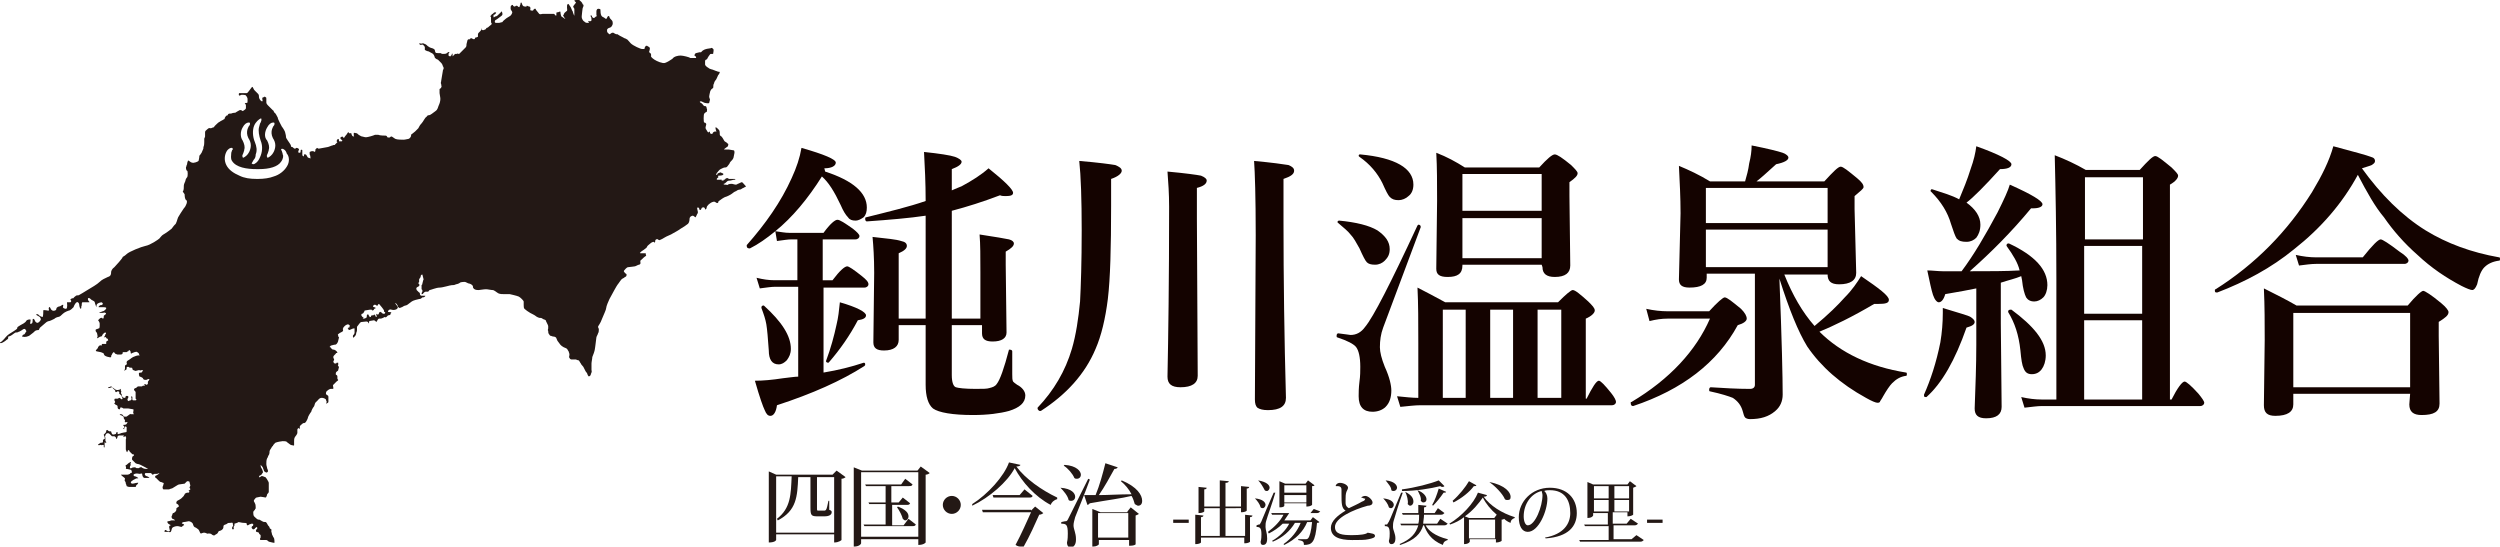 <?xml version="1.0" encoding="utf-8"?>
<!-- Generator: Adobe Illustrator 22.1.0, SVG Export Plug-In . SVG Version: 6.00 Build 0)  -->
<svg version="1.1" id="レイヤー_1" xmlns="http://www.w3.org/2000/svg" xmlns:xlink="http://www.w3.org/1999/xlink" x="0px"
	 y="0px" viewBox="0 0 306 66.9" style="enable-background:new 0 0 306 66.9;" xml:space="preserve">
<style type="text/css">
	.st0{fill:#140300;}
	.st1{fill:#231815;}
</style>
<g>
	<path class="st0" d="M94.9,28.3c0.7,0.1,1.2,0.2,1.7,0.2h4.2c0.8-1.1,1.4-1.6,1.7-1.6c0.3,0,0.9,0.4,1.9,1.1
		c0.5,0.4,0.8,0.7,0.8,0.9c0,0.2-0.2,0.4-0.5,0.4h-4v5h1.2c0.9-1.2,1.5-1.7,1.8-1.7c0.2,0,0.8,0.4,1.8,1.2c0.5,0.4,0.8,0.7,0.8,1
		c0,0.2-0.2,0.4-0.5,0.4h-5v10.4c1.8-0.3,3.4-0.7,4.9-1.2c0.1,0,0.2,0,0.2,0.2c0,0.1,0,0.1-0.1,0.2c-2.8,1.8-6.4,3.4-10.7,4.8
		c-0.1,0.8-0.4,1.3-0.8,1.3c-0.3,0-0.5-0.2-0.7-0.7c-0.2-0.4-0.6-1.5-1.2-3.6c1,0,2.1-0.1,3.4-0.3c0.9-0.1,1.5-0.2,1.9-0.2v-11h-2.8
		c-0.5,0-1.1,0.1-1.9,0.2L92.6,34c0.8,0.2,1.5,0.3,2.2,0.3h2.8v-5h-0.7c-0.5,0-1,0.1-1.8,0.2L94.9,28.3c-1.1,0.9-2.1,1.6-3.1,2.1
		c0,0,0,0-0.1,0c-0.2,0-0.3-0.1-0.3-0.3c0,0,0,0,0-0.1c2.3-2.6,4.2-5.3,5.5-8.2c0.6-1.3,1-2.5,1.2-3.7c2.8,0.8,4.2,1.4,4.2,1.8
		c0,0.4-0.5,0.7-1.4,0.7L101,21c3.4,1.1,5.1,2.6,5.1,4.4c0,0.5-0.1,0.9-0.4,1.2c-0.3,0.2-0.6,0.4-1,0.4c-0.4,0-0.7-0.1-0.9-0.4
		c-0.3-0.3-0.6-0.8-0.9-1.5c-0.8-1.7-1.5-2.8-2.3-3.5C98.9,24.3,97,26.6,94.9,28.3z M96.8,42.7c0,0.6-0.2,1-0.5,1.4
		c-0.3,0.3-0.6,0.5-1,0.5c-0.8,0-1.2-0.6-1.2-1.7c-0.1-1.5-0.2-2.6-0.3-3.2c-0.1-0.6-0.3-1.2-0.6-2c0,0,0,0,0-0.1
		c0-0.1,0.1-0.2,0.2-0.2h0.1C95.7,39.4,96.8,41.1,96.8,42.7z M106,38.6c0,0.3-0.3,0.5-1,0.6c-1,1.9-2.2,3.6-3.5,5.1l-0.1,0.1
		c-0.2,0-0.3-0.1-0.3-0.2l0,0c0.6-1.6,1-3.1,1.3-4.5c0.2-0.8,0.3-1.7,0.4-2.7C104.9,37.6,106,38.2,106,38.6z M113.3,26.4
		c-2,0.3-4.4,0.5-7.2,0.7c-0.1,0-0.2-0.1-0.2-0.3c0-0.1,0-0.2,0.1-0.2c2.8-0.7,5.3-1.3,7.3-2c0-2.2-0.1-4.2-0.2-6
		c1.9,0.2,3.2,0.4,3.8,0.6c0.5,0.2,0.8,0.4,0.8,0.6c0,0.3-0.4,0.6-1.2,0.9v2.6c0.5-0.2,0.9-0.4,1.2-0.5c1.3-0.7,2.4-1.4,3.3-2.2
		c2,1.6,3,2.6,3,3c0,0.3-0.3,0.4-0.9,0.4c-0.2,0-0.5,0-0.7-0.1c-2.1,0.8-4,1.4-5.9,1.9V39h3.5v-5.7c0-1.9,0-3.4-0.1-4.6
		c2,0.3,3.1,0.5,3.6,0.6c0.4,0.1,0.6,0.3,0.6,0.5c0,0.3-0.3,0.6-1,1v1.6l0.1,8.3c0,0.7-0.6,1.1-1.7,1.1c-0.9,0-1.3-0.3-1.3-1v-1
		h-3.7v6.1c0,0.9,0.2,1.4,0.5,1.5c0.3,0.1,1.1,0.2,2.4,0.2c0.9,0,1.4,0,1.7-0.1c0.4-0.1,0.7-0.2,0.9-0.5c0.4-0.5,0.9-1.9,1.5-4.2
		c0,0,0,0,0.1,0c0.2,0,0.3,0.1,0.3,0.2v2.8c0,0.4,0,0.7,0.1,0.9c0.1,0.1,0.2,0.2,0.5,0.4c0.6,0.3,1,0.8,1,1.3c0,0.9-0.7,1.5-2,1.9
		c-1.1,0.3-2.6,0.5-4.4,0.5c-2.5,0-4.2-0.3-4.9-0.8c-0.6-0.5-0.9-1.5-0.9-2.9v-7.3H110v1.8c0,0.8-0.6,1.3-1.8,1.3
		c-0.9,0-1.3-0.3-1.3-1l0.1-8.5c0-1.9-0.1-3.3-0.2-4.4c1.8,0.2,2.9,0.3,3.5,0.5c0.5,0.1,0.7,0.3,0.7,0.6c0,0.3-0.3,0.6-1,0.9v8h3.3
		C113.3,36.2,113.3,32,113.3,26.4z"/>
	<path class="st0" d="M137.3,20.9c0,0.3-0.4,0.7-1.3,1c0,1.1,0,2.2,0,3.3c0,5.1-0.1,8.9-0.4,11.4c-0.3,2.4-0.8,4.5-1.5,6.1
		c-1.3,3.1-3.6,5.6-6.7,7.6c0,0,0,0-0.1,0s-0.1,0-0.2-0.1C127,50.1,127,50,127,50s0,0,0-0.1c2-2.1,3.4-4.5,4.2-7.2
		c0.5-1.7,0.8-3.7,1-5.8c0.1-1.9,0.2-4.8,0.2-8.7c0-3.8-0.1-6.7-0.3-8.5c2.4,0.2,3.8,0.4,4.4,0.5C137,20.4,137.3,20.6,137.3,20.9z
		 M147.7,22.1c0,0.4-0.4,0.7-1.2,0.9v3.8l0.1,19.2c0,0.9-0.7,1.4-2.1,1.4c-1.1,0-1.6-0.4-1.6-1.3c0.1-4.9,0.2-11.8,0.2-20.8
		c0-1.6-0.1-3-0.2-4.3c2.2,0.2,3.6,0.4,4.1,0.5C147.5,21.7,147.7,21.9,147.7,22.1z M158.4,20.9c0,0.4-0.4,0.7-1.3,1v5.2
		c0,7.1,0.1,14.3,0.3,21.6c0,1-0.7,1.5-2.2,1.5c-0.6,0-1-0.1-1.3-0.3c-0.2-0.2-0.3-0.5-0.3-1l0.1-20.1c0-4.7-0.1-7.7-0.2-9.1
		c2.2,0.2,3.6,0.4,4.2,0.5C158.2,20.4,158.4,20.6,158.4,20.9z"/>
	<path class="st0" d="M173.9,27.8l-4.6,12.3c-0.3,0.8-0.4,1.6-0.4,2.4c0,0.6,0.2,1.4,0.6,2.4c0.6,1.3,0.8,2.3,0.8,2.9
		c0,0.8-0.2,1.5-0.7,2c-0.4,0.4-1,0.6-1.6,0.6c-1.1,0-1.7-0.6-1.7-1.9c0-0.4,0-1,0.1-1.8c0.1-0.7,0.1-1.3,0.1-1.8
		c0-1.2-0.2-2-0.5-2.4c-0.3-0.4-1.1-0.8-2.3-1.2c-0.1,0-0.1-0.1-0.1-0.2c0-0.2,0.1-0.3,0.2-0.3c0.9,0.1,1.4,0.2,1.5,0.2
		c0.7,0,1.3-0.3,1.8-1c1-1.2,3.1-5.3,6.4-12.4l0.1-0.1C173.8,27.5,173.9,27.6,173.9,27.8L173.9,27.8z M170.1,30.5
		c0,0.6-0.2,1-0.6,1.4c-0.3,0.3-0.7,0.5-1.2,0.5s-0.8-0.1-1-0.3c-0.2-0.2-0.5-0.8-0.9-1.7c-0.4-0.7-0.7-1.3-1.1-1.7
		c-0.3-0.4-0.8-0.8-1.5-1.4l-0.1-0.1c0-0.1,0.1-0.2,0.2-0.2c2.1,0.2,3.7,0.6,4.7,1.2C169.6,28.9,170.1,29.6,170.1,30.5z M173,22.6
		c0,0.6-0.2,1.1-0.6,1.4c-0.3,0.3-0.8,0.5-1.2,0.5c-0.5,0-0.8-0.1-1.1-0.4c-0.2-0.2-0.5-0.8-0.9-1.7c-0.6-1.2-1.5-2.3-2.8-3.2
		l-0.1-0.1c0-0.2,0.1-0.2,0.2-0.2C170.8,19.3,173,20.6,173,22.6z M173.6,48.7V42c0-2.5,0-4.8-0.1-6.8c1,0.5,2.1,1.1,3.4,1.8h13.8
		c1-1,1.6-1.5,1.8-1.5c0.3,0,0.9,0.5,1.9,1.4c0.5,0.5,0.8,0.8,0.8,1.1s-0.4,0.7-1.1,1v9.8h0.1c0.7-1.4,1.2-2.2,1.5-2.2
		c0.2,0,0.7,0.5,1.5,1.5c0.4,0.5,0.6,0.9,0.6,1.1s-0.2,0.4-0.5,0.4h-23.4c-0.7,0-1.5,0.1-2.5,0.2l-0.4-1.3
		C172,48.6,172.9,48.7,173.6,48.7z M188.7,32.4H179v0.1c0,1-0.6,1.4-1.8,1.4c-1,0-1.4-0.3-1.4-1l0.1-8.3c0-2.2,0-4.1-0.1-5.9
		c1.3,0.5,2.4,1.1,3.5,1.8h9.1c1-1.1,1.6-1.6,1.9-1.6s0.9,0.4,2,1.3c0.5,0.5,0.8,0.8,0.8,1c0,0.3-0.3,0.6-1,1.1V24l0.1,8.5
		c0,0.9-0.6,1.4-1.9,1.4c-1,0-1.5-0.4-1.5-1.2L188.7,32.4L188.7,32.4z M176.6,48.7h2.8V37.9h-2.8V48.7z M188.7,25.9v-4.6H179v4.5
		h9.7V25.9z M188.7,31.6v-4.9H179v4.9C179,31.6,188.7,31.6,188.7,31.6z M185.2,37.9h-2.8v10.8h2.8V37.9z M191.1,48.7V37.9h-2.9v10.8
		C188.2,48.7,191.1,48.7,191.1,48.7z"/>
	<path class="st0" d="M213.8,39c0,0.3-0.4,0.6-1.1,0.8c-2.5,4.6-6.8,7.9-12.8,9.9l0,0c-0.2,0-0.3-0.1-0.3-0.4c0-0.1,0-0.1,0.1-0.1
		c4.7-2.8,7.9-6.3,9.6-10.2h-5.2c-0.7,0-1.4,0.1-2.2,0.3l-0.4-1.5c0.9,0.2,1.8,0.3,2.6,0.3h5.1c1-1.1,1.7-1.7,1.9-1.7
		c0.3,0,0.9,0.5,2,1.4C213.6,38.3,213.8,38.7,213.8,39z M217.8,34.1c0.3,7.5,0.4,12.2,0.4,14.2c0,0.8-0.3,1.5-0.9,2
		c-0.8,0.7-1.8,1-3.1,1c-0.3,0-0.5-0.1-0.6-0.2c-0.1-0.1-0.2-0.4-0.3-0.8c-0.2-0.7-0.6-1.2-1.2-1.6c-0.5-0.2-1.4-0.5-2.8-0.8
		c-0.1,0-0.1-0.1-0.1-0.2c0-0.2,0.1-0.3,0.2-0.3c1.6,0.1,3.2,0.2,4.8,0.2c0.4,0,0.6-0.2,0.6-0.5V33.5h-5.9V34c0,0.8-0.7,1.2-2.1,1.2
		c-0.9,0-1.3-0.3-1.3-1l0.2-8.1c0-1.9-0.1-3.8-0.2-5.8c1.2,0.5,2.5,1.1,3.8,1.9h4.3c0.2-0.7,0.4-1.4,0.5-2.2
		c0.2-0.8,0.3-1.5,0.3-2.2c2,0.4,3.2,0.7,3.8,0.9c0.5,0.2,0.7,0.4,0.7,0.6c0,0.3-0.5,0.6-1.5,0.8c-1.2,1.1-2,1.8-2.4,2.1h8.3
		c1.1-1.2,1.7-1.8,2-1.8s0.9,0.5,2,1.4c0.6,0.5,0.8,0.8,0.8,1.1c0,0.2-0.4,0.5-1.1,1.1v1.6l0.2,7.8c0,0.9-0.7,1.4-2.1,1.4
		c-1,0-1.4-0.4-1.4-1.2h-5.3c1,2.5,2.2,4.6,3.7,6.3c1.7-1.4,2.9-2.6,3.7-3.5c0.9-0.9,1.5-1.8,2-2.6c2.2,1.5,3.4,2.4,3.4,2.9
		c0,0.4-0.4,0.5-1.3,0.5h-0.5c-2.7,1.6-5,2.7-6.7,3.4c2.6,2.6,6.2,4.3,10.6,5c0.1,0,0.1,0.1,0.1,0.2c0,0.1,0,0.2-0.1,0.2
		c-0.7,0.1-1.2,0.4-1.7,0.9c-0.3,0.3-0.7,0.9-1.1,1.6c-0.2,0.4-0.4,0.6-0.4,0.7c-0.1,0.1-0.2,0.1-0.3,0.1c-0.2,0-0.7-0.2-1.4-0.6
		c-3.1-1.7-5.5-3.8-7.2-6.3C220.1,40.6,219,37.9,217.8,34.1z M223.7,27.2V23h-14.9v4.3h14.9V27.2z M223.7,32.7v-4.6h-14.9v4.6H223.7
		z"/>
	<path class="st0" d="M241.7,39.4c0,0.3-0.3,0.5-1,0.7c-1.4,4-3,6.8-4.9,8.5h-0.1c-0.2,0-0.2-0.1-0.2-0.2c0,0,0,0,0-0.1
		c0.8-1.8,1.5-3.9,2-6.4c0.2-1.2,0.3-2.4,0.3-3.6c0-0.2,0-0.3,0-0.6c1.9,0.6,3.1,0.9,3.4,1.1C241.5,39,241.7,39.2,241.7,39.4z
		 M240.1,33.2c1.5-2,2.9-4.4,4.4-7.2c0.8-1.6,1.3-2.7,1.5-3.4c2.7,1.2,4,2,4,2.4c0,0.3-0.4,0.5-1.2,0.5c-0.1,0-0.2,0-0.2,0
		c-2.4,2.9-4.9,5.4-7.5,7.7c2.4,0,4.4,0,6.1-0.1c-0.2-0.9-0.8-1.9-1.6-3c0,0,0,0,0-0.1s0.1-0.2,0.2-0.2c0,0,0,0,0.1,0
		c3.2,1.5,4.7,3.2,4.7,5.1c0,0.6-0.2,1.2-0.5,1.5s-0.7,0.5-1.1,0.5c-0.5,0-0.8-0.2-1-0.5c-0.2-0.4-0.4-1.1-0.5-2.1l-0.1-0.5
		c-0.7,0.3-1.6,0.5-2.5,0.8v5l0.1,10.2c0,0.9-0.6,1.4-1.9,1.4c-1,0-1.4-0.4-1.4-1.2c0.1-2.7,0.2-5.3,0.2-7.8v-6.9
		c-0.9,0.2-2.1,0.4-3.8,0.7c-0.2,0.7-0.5,1-0.8,1c-0.2,0-0.5-0.3-0.7-0.9c-0.2-0.6-0.4-1.6-0.7-3c0.6,0,1.3,0.1,1.9,0.1H240.1z
		 M239.8,24.4c0.5-1.2,1-2.4,1.4-3.7c0.4-1.1,0.6-2,0.7-2.8c2.8,1,4.3,1.8,4.3,2.2s-0.5,0.6-1.4,0.6c-1.9,2.1-3.3,3.5-4.1,4.1
		c1.1,0.8,1.7,1.7,1.7,2.7c0,0.7-0.2,1.2-0.5,1.6c-0.3,0.3-0.7,0.5-1.2,0.5c-0.6,0-0.9-0.1-1.2-0.4c-0.2-0.3-0.4-0.9-0.7-1.8
		c-0.4-1.4-1.2-2.7-2.4-3.9l-0.1-0.1c0-0.2,0.1-0.3,0.3-0.2C237.8,23.6,238.9,23.9,239.8,24.4z M250.4,43.5c0,0.7-0.2,1.3-0.5,1.7
		s-0.7,0.6-1.2,0.6s-0.8-0.2-1-0.7c-0.2-0.4-0.3-1.1-0.4-2.2c-0.2-1.9-0.7-3.4-1.5-4.7c0,0,0,0,0-0.1c0-0.1,0.1-0.2,0.3-0.2h0.1
		C248.9,39.9,250.4,41.7,250.4,43.5z M251.7,48.9V34.1c0-5.9-0.1-10.9-0.2-15.1c1.3,0.5,2.6,1.1,3.8,1.8h6.6c1-1.1,1.6-1.7,1.9-1.7
		s0.9,0.5,2,1.4c0.5,0.5,0.8,0.8,0.8,1c0,0.3-0.3,0.7-1,1.1v26.3h0.2c0.7-1.4,1.3-2.2,1.6-2.2c0.2,0,0.8,0.5,1.7,1.5
		c0.4,0.5,0.7,0.9,0.7,1.1s-0.2,0.4-0.5,0.4h-19.4c-0.5,0-1.2,0.1-2.1,0.2l-0.4-1.3c0.9,0.2,1.7,0.3,2.5,0.3
		C249.9,48.9,251.7,48.9,251.7,48.9z M262.3,29.3v-7.6h-7.1v7.6H262.3z M255.1,30.1v8.3h7.1v-8.3H255.1z M255.1,48.9h7.1v-9.7h-7.1
		V48.9z"/>
	<path class="st0" d="M288.6,21.4c-1.9,3.5-4.5,6.5-7.8,9.1c-2.8,2.3-6,4-9.4,5.3c0,0,0,0-0.1,0c-0.2,0-0.2-0.1-0.2-0.3
		c0,0,0-0.1,0.1-0.1c4.9-3.1,8.8-7.1,11.8-11.9c1.2-2,2.1-3.8,2.6-5.6c2.6,0.7,4.1,1.1,4.6,1.3c0.4,0.1,0.5,0.3,0.5,0.5
		c0,0.2-0.1,0.3-0.4,0.5c-0.2,0.1-0.6,0.2-1.2,0.4c2.3,3.2,4.9,5.8,7.8,7.6c2.6,1.6,5.6,2.7,9,3.3c0.1,0,0.1,0.1,0.1,0.2
		c0,0.1,0,0.2-0.1,0.2c-0.8,0.1-1.4,0.4-1.8,0.8c-0.4,0.4-0.7,1.1-0.9,2.1c-0.2,0.5-0.4,0.7-0.6,0.7c-0.2,0-0.7-0.2-1.3-0.5
		c-1.9-1-3.7-2.2-5.4-3.8c-1.6-1.4-3-3-4.1-4.6C290.7,25.3,289.7,23.5,288.6,21.4z M295,48.2h-14.3v1.3c0,0.9-0.7,1.4-2.2,1.4
		c-1,0-1.4-0.4-1.4-1.3l0.1-8c0-2,0-4.1-0.1-6.3c1.4,0.7,2.8,1.4,4,2.1h13.6c1-1.2,1.7-1.8,1.9-1.8c0.2,0,1,0.5,2.2,1.5
		c0.6,0.5,0.9,0.9,0.9,1.1c0,0.4-0.4,0.7-1.2,1.2v1.7l0.1,8.3c0,1-0.7,1.4-2.2,1.4c-1,0-1.5-0.4-1.5-1.3L295,48.2L295,48.2z
		 M295,47.4v-9.1h-14.3v9.1H295z M294.8,31.9c0,0.2-0.2,0.4-0.5,0.4h-10.8c-0.6,0-1.3,0.1-2.1,0.2l-0.4-1.3c0.9,0.2,1.7,0.3,2.5,0.3
		h5.7c1.2-1.5,1.9-2.2,2.2-2.2c0.2,0,1,0.5,2.3,1.5C294.5,31.3,294.8,31.7,294.8,31.9z"/>
</g>
<g>
	<path class="st1" d="M102.4,57.6l1.1,0.8c-0.1,0.1-0.3,0.2-0.5,0.2v7.5c0,0-0.3,0.3-0.9,0.3v-1H95v0.7c0,0-0.1,0.3-0.9,0.3v-8.7
		l0.9,0.4h6.9L102.4,57.6z M95,65.2h7.1v-6.8H100v3.8c0,0.3,0,0.3,0.2,0.3h0.7c0.1,0,0.1,0,0.2-0.1c0.1-0.1,0.2-0.6,0.3-1.1h0.1v1.1
		c0.3,0.1,0.3,0.2,0.3,0.3c0,0.3-0.3,0.5-0.9,0.5h-0.8c-0.8,0-0.9-0.1-0.9-1.1v-3.7h-1.5c-0.1,2.4-0.2,4.1-2.5,5.3l-0.1-0.2
		c1.7-1.3,1.7-3,1.8-5.2H95V65.2z"/>
	<path class="st1" d="M112.7,57.1l1.1,0.8c-0.1,0.1-0.3,0.2-0.5,0.2v8.3c0,0-0.2,0.3-0.9,0.3V66h-7v0.5c0,0-0.1,0.4-0.9,0.4v-9.7
		l1,0.4h6.8L112.7,57.1z M105.4,65.7h7v-7.9h-7V65.7z M111.2,63.5l0.9,0.7c-0.1,0.2-0.2,0.2-0.5,0.2h-5.8l-0.1-0.2h2.7v-2.5h-2
		l-0.1-0.2h2.1v-2h-2.4l-0.1-0.2h4.4l0.5-0.7l0.9,0.7c-0.1,0.2-0.2,0.2-0.5,0.2h-2.1v2h0.9l0.5-0.6l0.9,0.7
		c-0.1,0.2-0.2,0.2-0.5,0.2h-1.7v2.5h1.4L111.2,63.5z M109.9,62c1,0.4,1.3,0.8,1.3,1.2c0,0.3-0.2,0.5-0.4,0.5
		c-0.1,0-0.2-0.1-0.3-0.2c-0.1-0.4-0.4-1-0.7-1.4L109.9,62z"/>
	<path class="st1" d="M115.4,61.8c0-0.6,0.5-1.1,1.1-1.1s1.1,0.5,1.1,1.1s-0.5,1.1-1.1,1.1C115.9,62.9,115.4,62.4,115.4,61.8z"/>
	<path class="st1" d="M119,61.7c1.9-1.2,3.9-3.4,4.5-5.1l1.4,0.3c0,0.1-0.2,0.2-0.5,0.2c1.1,1.5,3.1,2.9,5,3.8l0,0.2
		c-0.4,0.1-0.7,0.4-0.8,0.7c-1.9-1-3.5-2.8-4.4-4.5c-0.9,1.7-3.1,3.6-5.2,4.6L119,61.7z M126.2,62.5l0.5-0.5l1,0.8
		c-0.1,0.1-0.3,0.2-0.5,0.2c-0.4,0.9-1.2,2.7-1.9,3.9c-0.1,0-0.2,0-0.3,0c-0.2,0-0.4,0-0.7-0.2c0.7-1.3,1.4-2.9,1.9-4h-5.9l-0.1-0.3
		H126.2z M125.4,59.9l1,0.8c-0.1,0.2-0.2,0.2-0.5,0.2h-4.3l-0.1-0.3h3.3L125.4,59.9z"/>
	<path class="st1" d="M129.8,59.7c1.4,0.1,1.8,0.7,1.8,1.1c0,0.3-0.2,0.5-0.5,0.5c-0.1,0-0.2,0-0.3-0.1
		C130.7,60.7,130.2,60.1,129.8,59.7L129.8,59.7z M130.4,63.8c0.1,0,0.2,0,0.3-0.2c0.1-0.2,0.2-0.4,2.5-5l0.2,0.1
		c-0.5,1.4-1.6,4.1-1.8,4.6c-0.1,0.4-0.2,0.7-0.2,1c0,0.5,0.3,0.9,0.3,1.7c0,0.2,0,1-0.7,1c-0.2,0-0.4-0.2-0.4-0.6
		c0.1-0.4,0.1-0.8,0.1-1.1c0-1.1-0.2-1.2-0.8-1.2v-0.2C130.3,63.8,130.4,63.8,130.4,63.8L130.4,63.8z M130.3,56.9
		c1.5,0.1,2,0.8,2,1.2c0,0.3-0.2,0.5-0.5,0.5c-0.1,0-0.2,0-0.3-0.1c-0.2-0.5-0.8-1.2-1.3-1.5L130.3,56.9z M136.8,57.2
		c0,0.1-0.2,0.2-0.4,0.2c-0.5,0.9-1.2,2.2-1.9,3.2c1.1,0,2.5-0.1,4-0.1c-0.3-0.6-0.8-1.2-1.3-1.6l0.1-0.1c1.9,0.8,2.5,1.8,2.5,2.5
		c0,0.4-0.2,0.6-0.5,0.6c-0.1,0-0.2-0.1-0.4-0.2c-0.1-0.3-0.2-0.7-0.4-1c-1.2,0.3-2.9,0.5-5.1,0.9c-0.1,0.1-0.2,0.2-0.3,0.2
		l-0.4-1.2c0.3,0,0.8,0,1.4,0c0.5-1.2,0.9-2.7,1.2-3.9L136.8,57.2z M138,62.6l0.4-0.5l1,0.8c-0.1,0.1-0.2,0.1-0.4,0.2v3.5
		c0,0.1-0.3,0.2-0.7,0.2h-0.1v-0.7h-3.7v0.5c0,0.1-0.3,0.3-0.7,0.3h-0.1v-4.6l1,0.4H138z M134.4,65.8h3.7v-3h-3.7V65.8z"/>
</g>
<g>
	<path class="st1" d="M143.6,63.6h1.9V64h-1.9V63.6z"/>
	<path class="st1" d="M152.3,63l1,0.1c0,0.1-0.1,0.2-0.3,0.2v3c0,0-0.1,0.2-0.7,0.2v-0.7H147v0.6c0,0-0.1,0.2-0.7,0.2V63l1,0.1
		c0,0.1-0.1,0.2-0.3,0.2v2.3h2.3v-3.4h-1.9v0.4c0,0-0.1,0.2-0.7,0.2v-3.2l1,0.1c0,0.1-0.1,0.2-0.3,0.2V62h1.9v-3.2l1.1,0.1
		c0,0.1-0.1,0.2-0.4,0.2V62h1.9v-2.5l1,0.1c0,0.1-0.1,0.2-0.3,0.2v2.7c0,0-0.1,0.2-0.7,0.2v-0.5H150v3.4h2.4V63z"/>
	<path class="st1" d="M153.6,61c1,0.1,1.3,0.5,1.3,0.8c0,0.2-0.2,0.4-0.3,0.4c-0.1,0-0.2,0-0.3-0.1C154.2,61.7,153.9,61.3,153.6,61
		L153.6,61z M154.1,64.2c0.1,0,0.1,0,0.2-0.2c0.1-0.1,0.1-0.3,1.6-3.7l0.2,0c-0.3,1.1-1,3-1.1,3.4c-0.1,0.3-0.1,0.5-0.1,0.8
		c0,0.4,0.2,0.7,0.2,1.4c0,0.2,0,0.8-0.5,0.8c-0.2,0-0.3-0.1-0.3-0.4c0.1-0.3,0.1-0.7,0.1-0.9c0-0.8-0.2-0.9-0.6-0.9v-0.2
		C154,64.2,154.1,64.2,154.1,64.2L154.1,64.2z M154,58.8c1.1,0.2,1.4,0.6,1.4,0.9c0,0.2-0.2,0.4-0.3,0.4c-0.1,0-0.2,0-0.3-0.1
		C154.6,59.6,154.3,59.1,154,58.8L154,58.8z M161.6,62.6c-0.1,0.1-0.2,0.2-0.4,0.2h-3.4c-0.2,0.3-0.4,0.6-0.6,0.9h3.2l0.3-0.4
		l0.8,0.6c-0.1,0.1-0.2,0.1-0.3,0.1c-0.2,2.4-0.6,2.7-1.6,2.7c0-0.4-0.1-0.5-0.7-0.6l0-0.1c0.2,0,0.7,0,0.9,0c0.1,0,0.2,0,0.3-0.1
		c0.2-0.2,0.4-0.9,0.5-2h-0.6c-0.5,1.2-1.4,2.1-2.8,2.8l-0.1-0.1c1-0.7,1.7-1.6,2.1-2.6h-0.7c-0.6,1-1.5,1.8-2.7,2.3l-0.1-0.1
		c0.9-0.5,1.7-1.3,2.1-2.1H157c-0.5,0.5-1.1,0.9-1.7,1.2l-0.1-0.2c0.8-0.6,1.5-1.3,1.9-2.1h-1.4l-0.1-0.2h4.8l0.4-0.5L161.6,62.6z
		 M157.2,61.6v0.3c0,0.1-0.2,0.2-0.5,0.2h-0.1v-3.2l0.7,0.3h2.5l0.3-0.4l0.8,0.6c-0.1,0.1-0.1,0.1-0.3,0.1v2.3c0,0-0.2,0.2-0.6,0.2
		h-0.1v-0.4H157.2z M159.9,59.4h-2.7v0.9h2.7V59.4z M157.2,61.5h2.7v-0.9h-2.7V61.5z"/>
	<path class="st1" d="M166.6,60.9c0.1-0.1,0.3-0.2,0.5-0.2c0.4,0,0.9,0.5,0.9,0.8c0,0.3-0.3,0.4-0.6,0.4c-1.8,0.5-4,1.5-4,2.6
		c0,0.9,0.9,1,2.1,1c1,0,1.7-0.1,1.9-0.3c0.5,0.1,0.9,0.1,0.9,0.4c0,0.2-0.3,0.3-0.8,0.4c-0.4,0.1-1.1,0.1-2,0.1
		c-1.6,0-2.6-0.4-2.6-1.5c0-0.8,0.8-1.5,1.8-2.1c-0.5-0.3-0.5-0.9-0.5-2c0-0.1,0-0.5,0-0.5c0-0.2,0-0.5-0.5-0.5c-0.1,0-0.1,0-0.2,0
		l0-0.1c0.1-0.2,0.3-0.3,0.5-0.3c0.5,0,1,0.3,1,0.6c0,0.1-0.1,0.3-0.2,0.5c-0.1,0.3-0.1,0.6-0.1,0.9c0,0.2,0,0.4,0,0.5
		c0,0.3,0.2,0.5,0.4,0.6c0.4-0.2,1.1-0.5,1.6-0.8c0.3-0.1,0.4-0.2,0.4-0.4C167,61.1,166.8,60.9,166.6,60.9L166.6,60.9z"/>
	<path class="st1" d="M169.3,61c1,0.1,1.3,0.5,1.3,0.8c0,0.2-0.2,0.4-0.3,0.4c-0.1,0-0.2,0-0.3-0.1C169.9,61.7,169.6,61.3,169.3,61
		L169.3,61z M169.7,64.2c0.1,0,0.1,0,0.2-0.2c0.1-0.1,0.2-0.3,1.6-3.7l0.2,0c-0.4,1.1-1,3-1.1,3.4c-0.1,0.3-0.1,0.6-0.1,0.8
		c0,0.4,0.3,0.8,0.3,1.4c0,0.7-0.4,0.7-0.5,0.7c-0.2,0-0.3-0.2-0.3-0.4c0.1-0.3,0.1-0.7,0.1-0.9c0-0.8-0.2-0.9-0.6-0.9v-0.2
		C169.6,64.2,169.7,64.2,169.7,64.2L169.7,64.2z M169.6,58.8c1.1,0.1,1.4,0.6,1.4,0.9c0,0.2-0.2,0.4-0.4,0.4c-0.1,0-0.2,0-0.3-0.1
		C170.3,59.6,169.9,59.2,169.6,58.8L169.6,58.8z M177.2,64.1c-0.1,0.1-0.2,0.2-0.4,0.2h-2.3c0.3,0.6,1.1,1.3,2.7,1.7l0,0.1
		c-0.3,0.1-0.5,0.2-0.6,0.6c-1.5-0.6-2-1.6-2.3-2.4h-0.1c-0.3,1-1,1.8-2.8,2.4l-0.1-0.1c1.4-0.6,2-1.3,2.3-2.3h-2.1l-0.1-0.2h2.2
		c0.1-0.3,0.1-0.7,0.1-1.1h-2l-0.1-0.2h2c0-0.3,0-0.6,0-1l1,0.1c0,0.1-0.1,0.2-0.3,0.2l0,0.7h1.3l0.4-0.6l0.8,0.6
		c-0.1,0.1-0.2,0.2-0.4,0.2h-2.1c0,0.4-0.1,0.8-0.1,1.1h1.7l0.4-0.6L177.2,64.1z M171.6,59.9c1.6-0.2,3.5-0.7,4.5-1.1l0.7,0.7
		c0,0-0.1,0.1-0.2,0.1c-0.1,0-0.2,0-0.3-0.1c-1.2,0.3-3,0.6-4.7,0.6L171.6,59.9z M172,60.2c0.8,0.4,1,0.8,1,1.2
		c0,0.3-0.2,0.5-0.4,0.5c-0.1,0-0.2-0.1-0.3-0.2C172.4,61.3,172.2,60.6,172,60.2L172,60.2z M173.5,60c0.8,0.3,1.1,0.8,1.1,1.1
		c0,0.3-0.2,0.4-0.4,0.4c-0.1,0-0.2-0.1-0.3-0.2C174,60.9,173.7,60.4,173.5,60L173.5,60z M177,60.2c0,0.1-0.1,0.1-0.3,0.1
		c-0.4,0.6-0.9,1.2-1.3,1.6l-0.1-0.1c0.3-0.5,0.6-1.3,0.8-2L177,60.2z"/>
	<path class="st1" d="M177.4,64.1c1.5-0.9,3-2.5,3.5-3.8l1.1,0.3c0,0.1-0.1,0.2-0.4,0.2c0.8,1.1,2.2,2,3.8,2.5l0,0.1
		c-0.3,0.1-0.5,0.3-0.5,0.6c-0.3-0.1-0.6-0.3-0.8-0.5c-0.1,0.1-0.2,0.1-0.3,0.1v2.6c0,0-0.2,0.2-0.7,0.2V66h-3.2v0.3
		c0,0-0.1,0.3-0.7,0.3v-3.3c-0.5,0.4-1.1,0.7-1.7,0.9L177.4,64.1z M177.8,61.3c0.8-0.7,1.6-1.7,2-2.4l0.9,0.5c0,0.1-0.1,0.1-0.2,0.1
		c0,0-0.1,0-0.1,0c-0.5,0.7-1.5,1.5-2.5,2L177.8,61.3z M182.9,63.4l0.3-0.4c-0.7-0.6-1.3-1.3-1.7-2.1c-0.5,0.7-1.2,1.6-2.2,2.3
		l0.5,0.2H182.9z M179.8,65.9h3.2v-2.3h-3.2V65.9z M182.3,59c2,0.4,2.6,1.3,2.6,1.8c0,0.3-0.1,0.4-0.4,0.4c-0.1,0-0.2,0-0.3-0.1
		C183.9,60.4,183,59.5,182.3,59L182.3,59z"/>
	<path class="st1" d="M189.1,65.8c2.3-0.4,3.1-1.7,3.1-3c0-1.6-0.7-2.8-2.5-2.8c-0.2,0-0.5,0-0.7,0.1c0.2,0.1,0.4,0.5,0.4,0.9
		c0,1.6-1.1,4.1-2.4,4.1c-0.7,0-1.1-0.7-1.1-1.8c0-1.9,1.6-3.6,3.8-3.6c2.1,0,3.3,1.3,3.3,3.1c0,1.6-1,2.9-3.8,3.1L189.1,65.8z
		 M188.7,60.1c-1.3,0.3-2.2,1.6-2.2,3.1c0,0.6,0.2,1.1,0.5,1.1c0.9,0,1.8-2.3,1.8-3.7C188.8,60.4,188.7,60.2,188.7,60.1z"/>
	<path class="st1" d="M200.3,65.5l0.9,0.6c-0.1,0.1-0.2,0.2-0.4,0.2h-7.4l-0.1-0.2h3.6v-1.7H194l-0.1-0.2h2.9v-1.4h-1.8v0.3
		c0,0-0.1,0.3-0.7,0.3V59l0.7,0.3h4.2l0.3-0.4l0.8,0.6c-0.1,0.1-0.2,0.1-0.4,0.2v3.3c0,0-0.2,0.2-0.7,0.2v-0.5h-1.8v1.4h1.7l0.5-0.6
		l0.9,0.6c-0.1,0.1-0.2,0.2-0.4,0.2h-2.6v1.7h2.2L200.3,65.5z M196.9,59.5h-1.8V61h1.8V59.5z M195.1,62.6h1.8v-1.4h-1.8V62.6z
		 M199.4,59.5h-1.8V61h1.8V59.5z M197.6,62.6h1.8v-1.4h-1.8V62.6z"/>
	<path class="st1" d="M201.6,63.6h1.9V64h-1.9V63.6z"/>
</g>
<path class="st1" d="M90.8,22.3c-0.1,0-0.4,0.2-0.5,0.2c-0.1,0.1-0.2,0.1-0.3,0.1c-0.1,0-0.3-0.1-0.4-0.1c-0.1,0-0.4,0-0.5,0.1
	c-0.1,0.1-0.1,0-0.3,0s0,0-0.1,0c-0.1,0-0.2-0.1-0.1-0.1c0.1,0,0.3-0.2,0.4-0.3c0.1-0.1,0.3-0.1,0.4-0.1c0.1,0,0.3-0.1,0.5-0.1
	c0.1,0,0.2-0.1,0-0.1c-0.1,0-0.6,0-0.7,0c-0.1,0,0-0.1-0.1-0.1c-0.1,0-0.3,0-0.3,0.1c-0.1,0.1-0.1,0.1-0.2,0.1c-0.1,0,0,0.1,0,0.1
	c0,0,0,0,0,0c0,0,0,0,0,0c-0.1,0-0.2,0-0.2,0c0,0-0.1,0-0.1-0.1c0-0.1-0.1,0-0.1,0c-0.1,0-0.3,0-0.4,0c-0.1,0-0.1-0.1,0-0.2
	c0.1-0.1,0.2-0.1,0.1-0.2c-0.1-0.1,0.1-0.1,0.1-0.1s0.4,0,0.5-0.1c0.1-0.1,0-0.2-0.1-0.2s-0.1-0.1-0.2-0.1c-0.1,0-0.2,0.1-0.3,0.1
	c-0.1,0-0.1,0.3-0.2,0.2c-0.1,0,0-0.2,0.1-0.3c0.1-0.1,0.2-0.3,0.4-0.4c0.2-0.1,0.4-0.2,0.5-0.2s0.2,0,0.3-0.1
	c0.1-0.1,0.3-0.4,0.3-0.4c0-0.1,0.2-0.3,0.3-0.4c0.1-0.1,0.2-0.3,0.2-0.4c0-0.1,0.1-0.4,0.1-0.5c0-0.1,0-0.3-0.1-0.3
	c-0.1,0-0.5-0.1-0.6-0.1c-0.1,0-0.2,0-0.4,0c-0.1,0-0.3,0-0.1-0.1c0.1-0.1,0.3-0.2,0.4-0.3c0-0.1,0.1-0.3,0-0.3
	c-0.1-0.1-0.2-0.2-0.4-0.3c-0.1-0.1-0.2-0.4-0.4-0.6c-0.2-0.1-0.2-0.2-0.2-0.3c0-0.1,0-0.4-0.1-0.5c-0.1-0.1-0.1-0.1-0.2-0.2
	c-0.1-0.1-0.1-0.1-0.2-0.1c-0.1,0,0,0.1,0,0.2c0,0.1,0.1,0.3,0.1,0.3c0,0-0.1,0-0.2,0c-0.1,0-0.2,0.1-0.2,0.1
	c-0.1,0.1-0.1,0.1-0.1,0.2c0,0-0.2,0-0.3-0.1c0-0.1,0-0.2,0-0.2c-0.1,0-0.1,0.1-0.2,0.1c-0.1,0-0.2-0.3-0.3-0.4
	c-0.1-0.2,0-0.3,0-0.4c0-0.1,0.1-0.2,0-0.3c-0.1-0.1-0.1-0.1-0.2-0.1c-0.1,0-0.1-1,0-1.1c0.1-0.1,0.2-0.2,0.3-0.2c0,0,0.1-0.4,0-0.4
	c0,0,0-0.2-0.1-0.3c-0.1,0-0.2,0-0.3-0.1c-0.1-0.1-0.1-0.2-0.3-0.3c-0.2-0.1-0.2-0.2,0-0.2c0.1,0,0.4,0.2,0.5,0.2
	c0.1,0,0.4,0.1,0.5,0c0-0.1,0.1-0.3,0.1-0.4c0-0.1-0.1-0.2-0.1-0.4c0-0.1,0.1-0.5,0.1-0.5c0-0.1,0.1-0.3,0.2-0.4
	c0.1-0.1,0.2-0.1,0.2-0.2c0-0.1,0-0.4,0.1-0.5c0-0.1,0.1-0.3,0.2-0.4c0.1-0.1,0.2-0.4,0.3-0.6c0.2-0.2,0.2-0.4,0.2-0.4
	c0,0-0.2,0-0.4-0.1c-0.1,0-0.2-0.1-0.3-0.1c-0.1-0.1-0.5-0.1-0.7-0.3c-0.2-0.1-0.4-0.3-0.4-0.4c0-0.2,0-0.3,0-0.4
	c0-0.1,0-0.1,0.1-0.2c0.1,0,0.2-0.1,0.2-0.2c0.1-0.1,0.1-0.2,0.2-0.3c0.1-0.1,0.1-0.2,0.2-0.2c0.1,0,0.2,0,0.2,0
	c0.1,0,0.1,0,0.1-0.1c0-0.1,0.1-0.4,0-0.5c-0.1-0.1-0.2-0.2-0.3-0.1C86.2,6,86.2,6.1,86,6.2c-0.1,0.1-0.2,0.2-0.2,0.2
	c0,0-0.1,0-0.2,0c-0.1,0-0.3,0.1-0.4,0.1c-0.1,0-0.2,0.2-0.2,0.3c0.1,0.1,0.2,0.1,0.2,0.2c0,0,0,0.1,0,0.1c-0.1,0-0.2,0-0.3,0
	c-0.1,0-0.2,0-0.4,0c-0.1-0.1-0.9-0.3-1.2-0.3c-0.3,0-0.8,0.1-1,0.4c-0.3,0.2-0.6,0.4-0.9,0.5c-0.3,0.1-1-0.2-1.3-0.4
	c-0.3-0.2-0.5-0.4-0.4-0.5c0-0.1,0-0.2-0.1-0.3c-0.1,0-0.2-0.2-0.1-0.3c0-0.1,0.1-0.3,0-0.4c-0.1-0.1-0.2-0.1-0.3-0.2
	c-0.1,0-0.2,0-0.2,0.1c-0.1,0.1-0.1,0.2-0.1,0.2c0,0.1,0,0.1-0.1,0.1c-0.1,0-0.1,0-0.2,0c-0.2,0-1.1-0.4-1.4-0.7
	c-0.3-0.3-0.4-0.5-0.5-0.5c-0.1-0.1-0.3-0.1-0.4-0.2c-0.2-0.1-0.6-0.3-0.7-0.4C75.2,4.2,75.2,4,75,4c-0.2,0-0.3,0.2-0.4,0.2
	c-0.1-0.1-0.3-0.2-0.3-0.4c0-0.2,0-0.2,0.1-0.3c0.1-0.1,0.3-0.1,0.4-0.2c0.1-0.1,0.2-0.3,0.2-0.4c0-0.1,0-0.3-0.1-0.4
	c-0.1-0.1-0.3-0.3-0.3-0.4c0-0.1-0.1-0.2-0.2-0.1c-0.1,0.1-0.1,0.3-0.2,0.3c-0.1,0-0.1,0-0.2-0.1c-0.1-0.1-0.3-0.1-0.4-0.3
	c-0.1-0.2-0.1-0.5-0.1-0.6c0-0.1,0-0.2-0.1-0.2C73.1,1,73,1.2,73,1.4c0,0.2,0,0.3,0,0.4c0,0.1,0.1,0.2,0,0.2c-0.1,0-0.2,0.2-0.3,0.2
	c-0.1,0-0.1,0-0.2-0.1c-0.1-0.1,0-0.2-0.1-0.2c-0.1,0-0.2,0-0.1,0.1c0.1,0.1,0.1,0.3,0.1,0.4c0,0.1,0,0.2-0.2,0.2
	c-0.2,0-0.2-0.1-0.2,0c0,0.1,0.2,0.2,0,0.2c-0.2,0-0.3,0-0.4-0.1c-0.1-0.1-0.2-0.1-0.3-0.3c-0.1-0.2-0.1-0.2-0.1-0.4
	c0-0.2,0.1-0.8,0.1-0.9c0-0.1,0.1-0.3,0.1-0.3c0-0.1,0.1-0.2-0.1-0.3C71.3,0.3,71,0.1,70.9,0c-0.1-0.1-0.2,0-0.3,0
	c-0.1,0-0.3,0-0.3,0.1c0.1,0.1,0.2,0.2,0.2,0.2c0,0.1-0.2,0.2-0.2,0.3c-0.1,0.1-0.2,0.2-0.1,0.3c0,0.1,0.1,0.1,0.1,0.2
	c0,0.1,0,0.3,0,0.4c0,0.1,0,0.4,0,0.4c0,0.1-0.2-0.4-0.2-0.5c-0.1-0.1-0.2-0.5-0.3-0.6c-0.1-0.1-0.2-0.4-0.3-0.3
	c-0.1,0.1-0.1,0.1-0.1,0.4c0,0.3,0.1,0.4-0.1,0.5C69,1.6,69,1.8,69,1.8c-0.1,0.1-0.1,0.2,0,0.2c0,0.1,0.2,0.3,0.2,0.3
	s-0.1,0-0.2-0.1C68.7,2,68.7,2,68.7,2c0,0-0.1-0.3-0.1-0.5c0-0.2-0.2,0-0.3,0c-0.1,0-0.2,0-0.2,0.1c0,0.1,0,0.3,0,0.3
	c0,0-0.2,0-0.2-0.1s-0.1-0.1-0.1-0.1c0,0-0.1,0-0.1,0c0,0-0.2,0-0.3,0c-0.1,0-0.2,0-0.3,0c-0.1,0-0.6,0-0.7,0c-0.1,0-0.3,0.1-0.4,0
	c-0.1-0.1-0.3-0.4-0.4-0.5c0-0.1-0.1-0.2-0.2-0.1c-0.1,0-0.1,0.2-0.2,0.2c-0.1,0-0.3,0-0.3-0.1c0-0.1,0.1-0.3-0.1-0.4
	c-0.1,0-0.3-0.1-0.3-0.1c-0.1,0,0,0.2-0.2,0.1c-0.1,0-0.2,0-0.3-0.1c-0.1-0.1-0.1-0.3-0.2-0.4c-0.1,0-0.1,0.2-0.1,0.2
	c0,0.1-0.1,0.2-0.1,0.3c0,0.1-0.1,0.1-0.2,0c-0.1-0.1-0.1-0.1-0.2-0.1c-0.1,0-0.1,0.1-0.2,0.1c-0.1,0-0.1,0-0.2-0.1
	c0-0.1-0.1-0.1-0.1-0.1c-0.1,0-0.1,0.1-0.2,0.2c0,0.1,0,0.3,0,0.3c0,0.1,0.2,0.3,0.2,0.4c0,0.1-0.1,0.3-0.2,0.4
	c-0.1,0.1-0.5,0.3-0.6,0.4c-0.1,0.1-0.4,0.3-0.4,0.4c-0.1,0-0.3,0.1-0.4,0.1c-0.1,0-0.3,0-0.4,0c-0.1,0-0.2-0.1-0.1-0.3
	c0.1-0.1,0.2-0.1,0.3-0.2c0.1-0.1,0.3-0.2,0.4-0.3c0.1-0.1,0.2-0.1,0.2-0.3c0-0.1-0.1-0.4-0.1-0.3c0,0-0.2,0.2-0.3,0.3
	C60.9,1.9,60.8,2,60.7,2c-0.1,0-0.2,0.1-0.2,0.1c0,0-0.1,0.1-0.1-0.1c0-0.2,0-0.2,0.1-0.2c0,0,0.2-0.1,0.2-0.2c0.1,0,0-0.1-0.1-0.1
	c-0.1,0-0.2,0.1-0.3,0.2c-0.1,0-0.2,0.2-0.2,0.2c0,0.1-0.1,0-0.1,0c0,0.1,0.1,0.2,0.1,0.2c0,0,0,0.4,0,0.5c0,0.1,0,0.2,0.1,0.3
	c0,0.1-0.2,0.2-0.3,0.3c-0.1,0.1-0.2,0.2-0.3,0.2c-0.1,0-0.1,0.2-0.2,0.2c0,0-0.2,0.1-0.3,0.1c-0.1,0-0.2-0.2-0.2-0.2S59,3.5,59,3.6
	c-0.1,0-0.1,0.1-0.2,0.2c-0.1,0.1-0.2,0.2-0.2,0.2c0,0-0.1,0.1-0.1,0.2c0,0.1,0,0.3,0,0.3c0,0-0.2,0.1-0.3,0.1c-0.1,0,0,0.2-0.2,0.2
	c-0.1,0-0.2-0.1-0.3-0.1c0,0,0.1-0.1-0.1,0c-0.2,0.1-0.1,0.2-0.2,0.1c-0.1,0-0.2,0.1-0.2,0.2c0,0.1-0.1,0.3-0.1,0.4
	c0,0.1,0,0.3-0.1,0.4c-0.1,0.1-0.3,0.3-0.4,0.4c-0.1,0.1-0.3,0.3-0.4,0.4C56,6.6,56,6.5,55.9,6.6c-0.1,0-0.1,0-0.2,0
	c-0.1,0.1-0.2,0.2-0.2,0.2c0,0-0.1,0.1-0.1,0.1s0-0.1,0-0.2c0-0.1,0-0.2-0.1-0.1c0,0,0,0.2-0.1,0.2c-0.1,0.1,0,0.1-0.1,0.1
	c-0.1,0-0.2-0.1-0.2-0.1s0,0,0-0.2c0-0.1,0.1-0.1,0.1-0.2c0-0.1-0.2,0-0.3,0.1c-0.1,0.1-0.3,0.1-0.5,0.1c-0.2,0-0.2-0.1-0.3-0.1
	s-0.2,0-0.3,0c-0.1,0-0.3,0-0.3-0.1c-0.1-0.1,0-0.3-0.2-0.4c-0.1-0.1-0.3-0.1-0.5-0.2c-0.2-0.1-0.3-0.2-0.4-0.3
	c-0.1-0.1-0.2-0.1-0.4-0.2c-0.2,0-0.2,0.1-0.4,0c-0.2,0,0,0.2,0.1,0.2c0.1,0,0.2-0.1,0.3,0c0.1,0.1,0.2,0.2,0.2,0.3
	c0,0.1,0,0.2,0,0.3c0.1,0.1,0.4,0.2,0.5,0.2c0.1,0.1,0.4,0.2,0.5,0.3c0.1,0.1,0.2,0.3,0.2,0.4c0,0.1,0.3,0.3,0.4,0.3
	c0.1,0.1,0.3,0.3,0.4,0.4c0.1,0.1,0.2,0.3,0.2,0.4c0.1,0.1,0.1,0.2,0.1,0.3c0,0.1-0.1,0.1-0.1,0.3c0,0.1-0.2,1.1-0.2,1.2
	c0,0.2-0.1,0.2,0,0.4c0,0.2,0.1,0.3,0,0.4c0,0.1-0.1,0.1-0.2,0.2c0,0.1,0,0.4,0,0.5c0,0.1,0.1,0.5,0.1,0.7c0,0.3-0.1,0.6-0.2,0.8
	c-0.1,0.2-0.1,0.5-0.4,0.7c-0.3,0.2-0.6,0.5-0.8,0.5c-0.2,0-0.2,0.1-0.3,0.2c-0.2,0.1-0.4,0.6-0.6,0.8c-0.2,0.2-0.3,0.4-0.4,0.6
	c-0.1,0.1-0.3,0.3-0.4,0.4c-0.1,0.1-0.4,0.3-0.5,0.4C50.4,16.7,50.1,17,50,17c-0.1,0-0.4,0.1-0.6,0.1c-0.2,0-0.8,0-1-0.1
	c-0.2-0.1-0.4-0.3-0.5-0.3c-0.1,0-0.1,0.1-0.2,0.1c0,0.1-0.2,0-0.3,0c0-0.1-0.1-0.2-0.2-0.2c-0.1,0-0.7,0-0.9-0.1
	c-0.2,0-0.3,0-0.4,0c-0.2,0.1-0.9,0.3-1.1,0.3c-0.2,0-0.4-0.1-0.5-0.1s-0.2-0.1-0.4-0.2c-0.1-0.1-0.2-0.2-0.3-0.2
	c-0.1,0-0.3-0.1-0.3,0c0,0.1,0,0.3,0,0.3s0.1,0.1,0,0.1c-0.1,0-0.1,0-0.2-0.1c0,0-0.1-0.2-0.1-0.3c-0.1,0-0.1,0-0.2,0
	c-0.1,0.1-0.1-0.2-0.2-0.1c-0.1,0.1-0.1,0.2-0.3,0.4c-0.1,0.1-0.2,0.3-0.2,0.3c0,0-0.1-0.1-0.1-0.1c0,0-0.1-0.1-0.1-0.1l-0.2,0.1
	c0,0-0.1,0.1,0,0.2c0,0,0.2,0.2,0.2,0.2s0,0.1-0.1,0.1c-0.1,0-0.2,0-0.3,0c0,0,0-0.3-0.1-0.3c-0.1,0-0.2,0.2-0.2,0.3
	c0.1,0.1,0.1,0.1,0.1,0.1c0,0-0.3,0.3-0.3,0.3c0,0.1-0.2,0-0.3,0.1c-0.1,0-0.5,0.2-0.6,0.2c0,0-1.1,0.2-1.1,0.2s-0.2-0.1-0.2-0.1
	c0,0-0.2,0.2-0.2,0.2s0,0.1,0,0.2c0,0-0.1,0.1-0.1,0.1c-0.1-0.1-0.2-0.1-0.3-0.1c-0.1,0-0.3,0.1-0.3,0.1c0,0.1,0,0.2,0,0.3
	c0.1,0.1,0.1,0.5,0.1,0.5c0,0-0.2-0.1-0.3-0.1c-0.1-0.1-0.2-0.4-0.3-0.4c-0.1,0-0.2,0-0.2,0l0,0.2c0,0-0.1,0.1-0.1,0
	c-0.1-0.1-0.1,0-0.1-0.2c0-0.2,0-0.4,0-0.5c0-0.1-0.2-0.1-0.2,0c0,0.1,0,0.3-0.1,0.3c-0.1,0-0.2,0-0.2-0.1c0-0.1,0.1-0.3,0.1-0.3
	c0-0.1-0.2-0.2-0.3-0.2c-0.1,0-0.1,0.1-0.2,0.1c-0.1,0-0.2-0.1-0.3-0.2c-0.1,0-0.2,0-0.2-0.2c0-0.1-0.4-0.6-0.5-0.8
	C35.1,17,35,16.9,35,16.7c0-0.2-0.1-0.4-0.1-0.5c0-0.1-0.3-0.6-0.4-0.7c-0.1-0.2-0.5-0.9-0.5-1.1c-0.1-0.2-0.3-0.6-0.4-0.6
	c-0.1-0.1-0.1-0.3-0.2-0.3c-0.1-0.1-0.4-0.4-0.6-0.6c-0.2-0.2-0.2-0.3-0.2-0.4c0-0.2,0-0.3,0-0.4c0-0.1,0-0.2-0.1-0.2
	c-0.1-0.1-0.1-0.1-0.2,0c-0.1,0-0.2,0-0.2,0.2c0,0.1,0.1,0.3,0,0.3c-0.1,0-0.1,0-0.2-0.1c-0.1-0.1-0.2-0.3-0.2-0.4
	c0-0.1,0-0.3-0.1-0.4c-0.1-0.1-0.3-0.3-0.4-0.4c-0.1-0.1-0.1-0.1-0.2-0.3c-0.1-0.2-0.1-0.2-0.2-0.1c-0.1,0.1-0.2,0.3-0.3,0.4
	c-0.1,0.1-0.2,0.3-0.3,0.3c-0.2,0-0.3,0-0.4,0c-0.1,0-0.5,0-0.5,0c-0.1,0-0.1,0.3,0,0.3c0.1,0,0.2-0.1,0.3-0.1c0,0,0.5,0,0.5,0.1
	c0.1,0.1,0.2,0.3,0.2,0.4c0,0.1,0,0.2,0,0.3c0,0.1,0,0.2-0.1,0.2c0,0-0.1,0-0.1,0c-0.1,0-0.2,0.1-0.1,0.1c0.1,0.1,0.1,0.2,0.1,0.2
	c0,0.1,0,0.1,0,0.3c0,0.1,0,0.1-0.1,0.2c-0.1,0.1-0.3,0.2-0.3,0.2s-0.2-0.2-0.4-0.1c-0.2,0.1-0.5,0.3-0.5,0.3s-0.3,0-0.5,0.1
	c-0.2,0-0.3,0-0.4,0.1S28,14,27.9,14.1c-0.1,0-0.3,0.1-0.3,0.2c0,0-0.1,0.1-0.1,0.2c0,0,0,0.1-0.1,0.1c-0.1,0.1-0.4,0.2-0.5,0.3
	c-0.1,0-0.5,0.4-0.6,0.5c-0.1,0.1-0.1,0.2-0.2,0.2c-0.1,0-0.2,0.1-0.3,0.1c-0.1,0-0.2-0.1-0.4,0.1c-0.2,0.2-0.3,0.2-0.3,0.4
	c0,0,0,0.3,0,0.5c0,0.1-0.1,0.2-0.1,0.3c0,0.1,0,0.3,0,0.4s0,0.4-0.1,0.6c0,0.2,0,0.2-0.1,0.4c-0.1,0.2-0.1,0.3-0.2,0.4
	c-0.1,0.2-0.2,0.2-0.2,0.3c0,0.2-0.1,0.6-0.1,0.6c-0.1,0.1-0.6,0.3-0.8,0.2c-0.2,0-0.5-0.4-0.5-0.2c-0.1,0.2-0.1,0.4-0.1,0.4
	s-0.1,0.2-0.1,0.3c-0.1,0.1,0,0.5,0.1,0.5c0.1,0,0.1,0.7,0,0.8c-0.1,0.1-0.2,0.3-0.2,0.4c0,0.1-0.2,0.4-0.2,0.6c0,0.2,0,0.6-0.1,0.7
	c0,0.1-0.1-0.1,0,0.1c0.1,0.1,0.2,0.3,0.2,0.3c0,0.1,0,0.6,0.2,0.7c0.2,0.1,0,0.7-0.3,1c-0.2,0.3-0.6,0.9-0.7,1.1
	c-0.1,0.2-0.2,0.8-0.4,0.9c-0.2,0.2-0.3,0.4-0.4,0.5c-0.1,0.1-0.8,0.6-1,0.7c-0.2,0.1-0.4,0.4-0.5,0.5c-0.1,0.1-1.1,0.8-1.7,0.9
	c-0.5,0.1-2,0.7-2.3,1c-0.3,0.3-0.5,0.3-0.5,0.4c0,0.1-0.8,1-1,1.2c-0.3,0.2-0.4,0.5-0.4,0.6c0,0.2,0,0.5-0.4,0.6
	c-0.4,0.2-0.7,0.3-1,0.6c-0.3,0.3-1,0.7-1.5,1c-0.5,0.3-0.8,0.5-1,0.6c-0.1,0.1-0.3,0-0.4,0.1c-0.1,0.1-0.3,0.2-0.3,0.3
	c-0.1,0-0.3,0-0.4,0.2C8.8,36.8,8.7,37,8.6,37c-0.1,0-0.4,0-0.4,0c0,0.1,0.1,0.7-0.1,0.8c-0.2,0-0.4-0.1-0.4-0.2
	c0-0.1,0.1-0.3,0-0.3c-0.1,0-0.3,0.2-0.4,0.2c-0.1,0-0.4,0.1-0.4,0.3c0,0.2-0.3,0.3-0.5,0.2c-0.2-0.1-0.2-0.3-0.3-0.4
	c-0.1-0.1-0.2,0.2-0.1,0.3c0,0.1-0.1,0.2-0.2,0.1C5.6,38,5.3,37.9,5.3,38c0,0.1,0,0.8-0.1,0.8c-0.1,0-0.5-0.2-0.5-0.3
	c-0.1-0.1-0.3,0-0.3,0s0.1,0.1,0.3,0.2C4.8,38.7,5,38.9,5,39.1c0,0.1-0.3,0.5-0.5,0.4c-0.2-0.1-0.2-0.2-0.3-0.4C4.1,39,4,39,4,39.1
	c0,0.2,0,0.4-0.1,0.5c-0.1,0-0.3,0.1-0.2-0.1c0-0.1,0.1-0.4,0-0.4c-0.1,0-0.4,0-0.5,0.2c-0.1,0.2-0.5,0.4-0.7,0.5
	C2.2,40,2.1,40,2.1,40.2c0,0.1-0.7,0.5-1,0.7c-0.3,0.2-0.5,0.5-0.6,0.6c-0.1,0.1-0.2,0.2-0.3,0.3C0,41.9-0.1,42,0.1,42
	c0.2,0,0.6-0.3,0.7-0.4C1,41.5,1,41.4,1,41.4L1,41.2c0,0,0.1,0,0.3-0.1c0.2-0.1,0.4-0.3,0.6-0.4c0.1,0,0.3,0,0.4-0.1
	c0.1,0,0.2-0.1,0.4-0.2c0.1-0.1,0.3-0.2,0.4-0.1c0,0.1,0.2,0.2,0.1,0.3c-0.1,0.1-0.1,0.2-0.2,0.3c-0.1,0.1-0.1,0-0.2,0.1
	c-0.1,0.2-0.2,0.2,0,0.2c0.2,0.1,0.7,0,0.9-0.2c0.3-0.2,0.5-0.4,0.6-0.5c0.2-0.1,0.3-0.1,0.4-0.1c0.1,0,0.1-0.2,0.2-0.3
	c0.1-0.1,0.6-0.5,0.7-0.6c0.1-0.1,0.3-0.2,0.4-0.2c0.1,0,0.5-0.2,0.7-0.3C6.6,39,7,38.8,7.1,38.8c0.2,0,0.4-0.2,0.6-0.4
	C7.9,38.2,8.4,38,8.5,38c0.2-0.1,0.3-0.2,0.5-0.4C9.1,37.3,9.3,37,9.4,37c0.1-0.1,0.3,0.1,0.3,0.3c0,0.2,0.1,0.5,0.2,0.5
	c0.1-0.1,0-0.3,0.1-0.4c0-0.1,0-0.4,0.1-0.4s0.5,0,0.7,0c0.2,0,0.2,0,0.1-0.1c-0.1-0.1-0.2-0.3-0.1-0.4c0.1-0.1,0.3,0.1,0.4,0.2
	c0.2,0.1,0.4,0.2,0.4,0.3c0,0.1,0.2,0.6,0.2,0.6c0-0.1,0-0.3,0.1-0.4c0.1-0.1,0.4-0.2,0.5-0.2c0.1,0,0.3,0.2,0.1,0.3
	c-0.1,0.1-0.2,0-0.3,0.1c-0.1,0.1-0.2,0.2-0.1,0.2c0.1,0,0.4,0,0.5,0c0.1,0,0.4,0,0.4,0.1c0,0.1,0,0.1-0.1,0.2c0,0-0.2,0.2-0.3,0.2
	c-0.1,0-0.2,0.1-0.3,0.1c-0.1,0-0.2,0.1-0.1,0.1c0.1,0,0.3,0,0.4,0c0,0,0.2-0.1,0.3,0c0.1,0,0.1,0.1,0,0.2c-0.1,0.1-0.2,0.1-0.2,0.2
	c0,0.1,0,0.3-0.1,0.3c-0.1,0-0.1-0.1-0.1-0.1c-0.1,0-0.2,0-0.3,0.1c-0.1,0.1-0.2,0.2-0.2,0.2c0.1,0.1,0.2,0.3,0.2,0.4
	c0,0.1,0,0.1,0,0.2c0,0.1,0,0.1,0,0.1c0,0,0,0.3-0.1,0.3c-0.1,0-0.2,0.1-0.3,0.1c-0.1,0-0.1,0.1-0.1,0.2c0,0.1,0.2,0.2,0.2,0.4
	c0,0.1,0.1,0.3,0,0.4c0,0.1-0.1,0.1,0,0.1c0.1,0,0.3-0.2,0.4-0.2c0.1,0,0.1,0,0.2-0.1c0-0.1,0.1-0.2,0.2-0.3c0,0,0.1-0.1,0.2-0.1
	c0.1,0,0.1,0.2,0,0.2c0,0.1-0.1,0.3-0.2,0.4C13,41.2,13,41.3,13,41.4c0.1,0,0.2,0.1,0.2,0.1c0,0.1,0.1,0.2,0,0.2
	c-0.1,0-0.2,0.1-0.2,0.2c0,0.1,0,0.2,0,0.2c-0.1,0-0.1,0-0.1,0c-0.1,0-0.4,0-0.4,0c-0.1,0.1,0,0.2-0.1,0.2c-0.1,0-0.1-0.1-0.2,0
	c-0.1,0-0.1,0.1-0.2,0.2c0,0.1-0.1,0.2-0.2,0.3c-0.1,0.1-0.1,0.1,0,0.2c0.1,0,0.4,0.1,0.5,0.1c0.1,0,0.2,0.1,0.3,0.1
	c0.1,0,0.1,0.2,0.2,0.3c0.1,0.1,0.4,0.2,0.5,0.2c0.1,0,0.2,0.1,0.3,0c0-0.1,0-0.2,0.1-0.3c0-0.1,0.2-0.3,0.2-0.3
	c0.1,0,0.2,0.2,0.2,0.2c0.1,0,0.2,0.1,0.3,0.1c0.1,0,0.2,0,0.3,0c0.1,0,0.2,0,0.3-0.1c0-0.1,0-0.2,0.1-0.2c0.1,0,0.4,0,0.4,0
	c0,0,0.1-0.1,0.2-0.1c0-0.1,0.2-0.2,0.2-0.1c0.1,0.1,0.1,0.2,0.1,0.3c0,0.1,0.1,0.1,0.2,0c0.1,0,0.2-0.1,0.3-0.1s0.2-0.1,0.3,0
	c0.1,0.1,0.2,0.1,0.2,0.2c0,0.1,0.2,0.3,0,0.2c-0.2,0-0.5,0.1-0.7,0.2c-0.2,0.1-0.4,0.3-0.6,0.4c-0.2,0.1-0.2,0.2-0.2,0.3
	c0,0.1,0.1,0.2,0,0.2c-0.1,0.1-0.2,0.1-0.2,0.2c0,0.1,0,0.2,0,0.3c0,0.1-0.1,0.3-0.1,0.3c0,0,0.3-0.2,0.3-0.2v-0.1V45
	c0-0.1,0.1-0.1,0.2-0.1c0.1,0,0.1,0.1,0.2,0.1c0.1,0,0,0,0.1,0c0.1,0,0.2,0,0.2,0.1c0,0.1,0,0.1,0.1,0.2c0.1,0,0.2,0.1,0.3,0.1
	c0,0,0.4-0.1,0.4-0.1c0.1,0,0.3,0.1,0.3,0c0.1,0,0.2,0,0.2,0c0,0-0.1,0.3-0.2,0.3c-0.1,0-0.3,0-0.3,0.1c0,0.1,0,0.3,0.1,0.4
	c0.1,0,0.3,0.1,0.4,0.2c0,0.1,0.1,0.2,0.3,0.2c0.1,0,0.2,0,0.3-0.1c0,0,0.2,0,0.2,0c0,0-0.1,0.2-0.1,0.2c-0.1,0.1-0.1,0.1-0.1,0.2
	c0,0.1,0,0.1,0,0.2c0,0-0.1,0.1-0.2,0.1c0,0-0.1-0.1-0.2-0.1c0,0-0.1,0.1,0,0.1c0,0,0.1,0.1,0,0.1c-0.1,0-0.3,0-0.3,0.1
	c-0.1,0-0.3,0-0.5,0c-0.1,0-0.2,0.2-0.3,0.2c-0.1,0-0.2,0.1-0.2,0.2c0,0.1,0.2,0.2,0.2,0.3c0,0,0,0.1,0,0.2c0,0.1,0,0.3,0,0.4
	c0,0.1,0,0.2,0,0.2c0,0,0.1,0.1,0.1,0.1c0,0.1-0.1,0.1-0.1,0.1c-0.1,0-0.3,0-0.3,0c0,0-0.1,0-0.1-0.1c0-0.1,0-0.2,0-0.3
	c0,0-0.1-0.2-0.1-0.1c0,0.1-0.1,0.2,0,0.2c0,0.1,0,0.1,0,0.2c0,0-0.1,0.1-0.1,0.1c-0.1,0-0.3,0.1-0.3,0.1c0,0-0.1-0.1-0.1-0.2
	c0-0.1,0.1-0.2,0.1-0.2v-0.2c0,0-0.2-0.1-0.3,0c-0.1,0.1,0,0.2-0.1,0.2c-0.1,0-0.2,0-0.3-0.1c-0.1-0.1-0.1-0.3-0.1-0.3
	c0-0.1-0.1-0.1-0.1-0.2c0-0.1,0.1-0.2,0-0.3c-0.1-0.1,0.1-0.3,0-0.2c-0.1,0-0.1,0.1-0.2,0.1c0,0-0.3,0.1-0.4,0
	c-0.1,0-0.2-0.1-0.3-0.2c-0.1,0-0.2-0.2-0.3-0.2c-0.1,0-0.2,0.1-0.3,0.1c-0.1,0-0.1,0.1,0,0.1c0.1,0,0.2,0,0.3-0.1
	c0.1,0,0.2,0,0.2,0.1c0,0,0.3,0.3,0.3,0.3c0,0.1,0,0.2,0.1,0.2c0.1,0,0.1-0.1,0.2-0.1c0,0,0.2,0,0.2,0.1c0,0.1,0,0.2,0,0.2
	c0,0,0.3,0.2,0.3,0.3c0,0.1,0.1,0.2,0.1,0.3c0,0.1-0.2,0.1-0.2,0c-0.1,0-0.1-0.1-0.2-0.1c-0.1,0-0.1,0.1-0.2,0.1c-0.1,0-0.2,0-0.3,0
	c-0.1,0-0.1,0.1-0.1,0.2c0,0,0.1,0.2,0.1,0.2c0,0.1-0.2,0.2-0.1,0.2c0.1,0.1,0.2,0.2,0.3,0.2c0.1,0.1,0.1,0.1,0.1,0.3
	c0,0.1,0.1,0.2,0.2,0.2c0.1,0,0.1,0,0.1-0.1c0-0.1,0.1-0.2,0.2-0.1c0.1,0,0.2,0.1,0.2,0.1c0.1,0,0.2,0,0.3,0c0.1,0,0.2,0,0.3,0
	c0.1,0,0.5,0.1,0.6,0.1c0.1,0,0,0.3,0,0.4c0,0.1,0.1,0.2,0.1,0.2c0,0-0.3,0-0.4,0c-0.1,0,0-0.1-0.1,0C15.5,51,15.5,51,15.4,51
	c-0.1,0-0.3,0-0.3-0.1c-0.1-0.1-0.1-0.2-0.3-0.2c-0.1,0-0.2,0-0.1,0.1c0.1,0,0.3,0.1,0.4,0.2c0.1,0.1,0,0.2,0.1,0.3
	c0.1,0.1,0.1,0.1,0.1,0.2c0,0-0.1,0.1,0,0.1c0,0.1,0.1,0.1,0.1,0.1c0,0,0.2-0.1,0.2,0s-0.1,0.1-0.1,0.2c-0.1,0.1-0.3,0.1-0.3,0.1
	c-0.1,0-0.2,0-0.1,0.1c0.1,0,0.1,0.1,0.1,0.1c0,0.1,0,0.2-0.1,0.2c0,0.1,0,0.1,0,0.1c0.1,0,0.1,0.1,0.1,0c0-0.1,0.1-0.3,0.1-0.3
	c0,0,0.2,0,0.2,0.1v0.3v0.2c0,0,0,0.1-0.1,0.1c-0.1,0-0.5,0.1-0.5,0.1c-0.1,0-0.2,0.1-0.3,0.1c-0.1,0-0.2,0.1-0.2,0
	c0-0.1,0-0.3-0.1-0.2c-0.1,0-0.1,0.2-0.1,0.2c0,0-0.4,0.2-0.5,0c-0.1-0.2-0.1-0.3-0.1-0.3c0,0-0.2,0-0.2,0c0,0-0.2-0.1-0.2-0.1
	c0-0.1-0.1-0.1-0.2,0c0,0.1,0,0.2-0.1,0.3c0,0-0.2,0.2-0.2,0.2c0,0.1,0.1,0.2,0.1,0.3c0,0.1,0.1,0.2,0,0.2c-0.1,0.1-0.2,0.1-0.2,0.2
	c0,0,0,0.2,0,0.2c0,0.1-0.2,0.1-0.3,0.1c-0.1,0.1-0.3,0.2-0.3,0.2s0,0.1,0.1,0.1c0.1,0,0.3-0.1,0.3,0c0,0,0.3-0.1,0.3,0
	c0,0,0,0.2,0,0.2c0,0.1,0.1,0.1,0.1,0c0-0.1,0-0.2,0-0.2c0,0,0-0.2,0-0.3c0-0.1,0.1-0.1,0.1,0c0.1,0.1,0.1,0,0.1-0.1
	c-0.1-0.1-0.1-0.1-0.1-0.2c0-0.1,0-0.2,0-0.3c0-0.1-0.1-0.2,0-0.3c0-0.1,0.1-0.2,0.1-0.2c0.1-0.1,0.3-0.1,0.4,0
	c0.1,0.1,0.2,0.2,0.3,0.3c0.1,0,0.3,0,0.3,0s0.2,0.1,0.2,0.2c0,0.1,0.1,0.2,0.1,0.1c0,0,0.1-0.2,0.1-0.3c0,0,0.1-0.1,0.2-0.1
	c0.1,0,0.4,0,0.5,0c0.1,0,0.1,0.1,0,0.1c0,0.1,0,0.1,0,0.1c0,0,0.2-0.1,0.3-0.1c0,0,0,0,0,0.1c0.1,0.1,0,0.2,0,0.3v0.2v0.2V55
	c0,0.1,0.1,0.2,0.1,0.3c0,0,0.1,0.1,0.1,0c0-0.1,0.1-0.2,0.1-0.2s0,0,0.1,0c0,0,0,0.1,0.1,0.2c0.1,0.1,0.2,0.2,0.3,0.3
	c0.1,0,0.2,0,0.2,0.1c0,0.1-0.1,0.1-0.2,0.2c0,0.1-0.1,0.3,0,0.4c0.1,0.1,0.1,0.1,0.2,0.2c0.1,0.1,0.2,0.2,0.2,0.2
	c0,0,0.2,0.1,0.3,0.1c0.1,0,0.3,0.1,0.3,0.1c0,0,0.2,0.1,0.2,0.1s0.8,0.4,0.7,0.4c-0.1,0-0.5,0-0.6-0.1c-0.1,0-0.2-0.2-0.3-0.1
	c-0.1,0-0.2,0.1-0.2,0.1c-0.1,0-0.3,0-0.3,0s-0.1-0.1-0.2-0.1c-0.1,0-0.3,0-0.4,0.1c-0.1,0-0.2,0.1-0.2-0.1c0-0.2,0.1-0.2,0.1-0.3
	c0-0.1-0.1-0.1,0-0.2c0.1-0.1,0-0.2-0.1-0.1c-0.1,0-0.4,0.3-0.4,0.3s-0.2,0-0.1,0.2c0.1,0.2-0.1,0.3,0.1,0.3c0.2,0,0.4,0.1,0.5,0.1
	c0.1,0,0.2,0.3,0.1,0.4C16,57.8,15.9,58,15.9,58s-0.2,0.1-0.3,0.1c-0.1,0-0.4,0-0.4,0s-0.2,0-0.3,0c-0.1-0.1-0.1,0.1,0.1,0.2
	c0.1,0.1,0.3,0.2,0.3,0.3c0,0.1-0.1,0.2,0,0.3c0.1,0.1,0.1,0.3,0.1,0.3s0.1,0.2,0.1,0.3c0,0,0.2,0.1,0.3,0.1c0.1,0,0.4,0,0.4,0
	c0.1,0,0.3,0,0.4,0c0.1-0.1,0-0.2,0.2-0.3c0.1-0.1,0.2-0.3,0-0.2c-0.2,0-0.4,0.1-0.6,0.1c-0.1,0-0.3-0.1-0.1-0.3
	c0.1-0.1,0.3-0.2,0.5-0.3c0.1-0.1,0.4,0,0.3-0.1c-0.1-0.1-0.3-0.2-0.4-0.2c-0.1,0-0.3-0.2,0-0.3c0.2-0.1,0.5,0,0.6,0
	c0.1,0,0.3-0.1,0.3,0c0,0.2,0.1,0.5,0.3,0.5c0.3,0,0.3,0,0.4,0c0.1,0,0.3,0,0.1-0.1c-0.1-0.1-0.3-0.1-0.4-0.2
	c-0.1-0.1-0.1-0.2,0-0.3c0.1,0,0.4,0,0.4,0c0.1,0,0.3,0,0.3,0c0,0,0.1,0.2,0.2,0.2c0,0,0.2-0.1,0.2-0.1c0,0,0.2,0,0.3,0
	c0.1,0,0.3-0.1,0.3-0.1c0,0.1-0.1,0.1-0.2,0.2c-0.1,0.1-0.3,0.1-0.3,0.2c0,0.1-0.1,0.1,0.1,0.2c0.1,0.1,0.2,0.2,0.3,0.3
	c0.1,0.1,0.2,0.2,0.3,0.2c0.1,0,0.2,0.1,0.3,0.1c0,0,0.1,0.1,0,0.2c0,0.1-0.1,0.3-0.1,0.3c0,0.1,0,0.2,0.1,0.3c0.1,0,0.5,0,0.7,0
	c0.2-0.1,0.4-0.1,0.5-0.2c0.2-0.1,0.6-0.4,0.7-0.4c0.1,0,0.6-0.1,0.7-0.1c0.1-0.1,0.2-0.2,0.3-0.3c0.1,0,0.3,0,0.3,0.1
	c0,0.1,0.1,0.4,0.1,0.4c0,0.1-0.1,0.2-0.1,0.3c0.1,0.1,0.1,0.2,0.1,0.2c0,0-0.1,0.1-0.1,0.1c-0.1,0-0.2,0-0.1,0c0,0,0,0.1,0.1,0.2
	c0,0-0.1,0.1-0.1,0.1c0,0-0.1,0-0.2,0c0,0-0.3,0.1-0.3,0.2c0,0.1-0.1,0.1-0.1,0.2c-0.1,0.1-0.2,0.2-0.3,0.3
	c-0.1,0.1-0.5,0.3-0.5,0.3c-0.1,0.1-0.1,0.1-0.1,0.2c-0.1,0.1,0,0.1,0.1,0.2c0.1,0,0.2,0.2,0.2,0.3c0,0-0.2,0.1-0.3,0.2
	c0,0.1,0,0.3-0.1,0.4c-0.1,0.1-0.2,0.2-0.3,0.2c-0.1,0-0.1,0.3-0.2,0.4c0,0.1,0,0.2,0.1,0.3c0.1,0,0.4,0.2,0.3,0.2
	c-0.1,0-0.3,0-0.4,0c-0.1,0-0.2,0.1-0.4,0.1c-0.2,0-0.1,0.2,0,0.3c0.1,0.1,0.4,0.2,0.3,0.2c-0.1,0-0.2,0.1-0.2,0.2
	c0,0.1,0.1,0.4,0.1,0.5c-0.1,0-0.2,0.1-0.3,0c-0.1,0-0.2-0.2-0.3-0.1c-0.1,0.1-0.1,0.2,0,0.2c0.1,0,0.3,0,0.4,0c0.1,0,0.2,0.1,0.3,0
	c0.1-0.1,0.1-0.4,0.2-0.5c0.1-0.1,0.4-0.2,0.6-0.2c0.2,0,0.4,0.1,0.5,0.1c0.1,0,0.2-0.2,0.3-0.2c0.1,0,0-0.2-0.2-0.2
	c-0.1,0,0-0.2,0.2-0.2c0.2,0,0.5-0.1,0.6-0.1c0.1,0,0.4,0.1,0.5,0.3c0.1,0.3,0.1,0.4,0.4,0.5c0.3,0.2,0.3,0.2,0.4,0.4
	c0.1,0.2,0.1,0.3,0.2,0.3c0.1,0,0.2-0.1,0.4-0.1c0.2,0,0.4,0.2,0.5,0.1c0.1,0,0.3,0,0.4,0.1c0.1,0.1,0.3,0.2,0.4,0.1
	c0.1-0.1,0.2-0.1,0.3-0.2c0.1-0.1,0.1-0.2,0.2-0.3c0.1,0,0.4-0.1,0.5-0.3c0.1-0.2,0-0.3,0.1-0.4c0.1-0.1,0.3-0.1,0.4-0.2
	c0.1-0.1,0.2-0.1,0.4-0.1c0.1,0,0.3-0.1,0.3,0.1c0,0.2,0.1,0.3,0,0.3c0,0-0.1,0.2-0.1,0.2c0,0,0,0.2,0.1,0.2c0.1,0,0.2-0.1,0.1-0.1
	c0,0,0-0.1,0-0.2c0-0.1,0.1-0.1,0.1-0.2c0-0.1,0-0.2,0-0.2c0,0,0.4-0.1,0.5-0.2c0.1,0,0.4,0.1,0.6,0.1c0.1,0,0.4,0,0.4,0.1
	c0,0.1,0,0.2,0.1,0.2c0.1,0,0.2-0.1,0.2-0.1c0,0,0.3-0.1,0.3-0.1c0.1,0,0.2,0,0.2,0.1c0,0,0,0.2-0.1,0.2c-0.1,0-0.1,0.2-0.1,0.2
	c0,0,0.1,0.2,0.2,0.2c0.1,0,0.2-0.1,0.2-0.1c0,0,0-0.1,0.1-0.1c0,0,0.1-0.1,0.1-0.1c0,0,0.1,0.1,0.1,0.1c0,0.1,0,0.1-0.1,0.2
	c-0.1,0.1-0.1,0.3,0,0.3c0.1,0,0.2,0.1,0.3,0.1c0,0,0,0.2,0.1,0.2c0,0,0.1,0.1,0.1,0.1c0,0,0,0.2,0,0.3c-0.1,0.1-0.1,0.3,0,0.3
	c0.1,0,0.3,0,0.4,0c0.1,0,0.2,0,0.3,0c0.1,0,0.3,0.2,0.3,0.2c0.1,0,0.3,0.1,0.4,0.1c0.1,0,0.3,0.1,0.3,0c0-0.1,0-0.5-0.1-0.6
	c-0.1-0.1-0.1-0.2-0.1-0.2c0,0-0.1-0.1-0.1-0.2c0-0.1-0.1-0.3-0.1-0.4c0-0.1,0.1-0.1,0-0.2c-0.1-0.1-0.2-0.1-0.2-0.2
	c0-0.1-0.1-0.2-0.2-0.3c0-0.1-0.1-0.1-0.1-0.2c-0.1-0.1-0.1-0.2-0.2-0.2c-0.1,0-0.3,0-0.4-0.1c-0.1,0-0.1-0.1-0.2-0.1
	c-0.1-0.1-0.2-0.1-0.3-0.1c-0.1,0-0.4-0.3-0.5-0.4c-0.1-0.1-0.1-0.4-0.1-0.5c0-0.1,0.1-0.2,0.2-0.3c0-0.1,0.1-0.1,0.1-0.2
	c0-0.1,0-0.5-0.1-0.6c0-0.1-0.2-0.2-0.1-0.4c0.1-0.1,0.2-0.3,0.3-0.3c0.1,0,0.4-0.1,0.5-0.1c0.1,0,0.6,0.1,0.6,0.1
	c0.1,0,0.2-0.3,0.2-0.4c0.1-0.1,0.2-0.2,0.2-0.3c0,0,0-0.2,0-0.2c0-0.1,0-0.5,0-0.5c0,0,0-0.4,0-0.4c0-0.1-0.2-0.4-0.2-0.4
	c0-0.1-0.2-0.2-0.2-0.3c-0.1,0-0.3-0.1-0.3-0.1c-0.1,0-0.2-0.1-0.2,0c-0.1,0-0.1,0.1-0.2,0.1c-0.1,0-0.1,0.1-0.1,0s0.1-0.2,0.1-0.2
	c0.1,0,0.2-0.1,0.2-0.1c0,0,0.2-0.3,0.2-0.3c0,0-0.1-0.4-0.2-0.5c-0.1-0.1-0.1-0.4-0.1-0.4c0,0,0.3,0.3,0.3,0.4
	c0,0.1,0.1,0.2,0.1,0.3c0,0.1,0.2,0.2,0.2,0.2c0,0,0.2,0.1,0.2,0c0.1,0,0.1-0.1,0.1-0.2c0-0.1-0.1-0.2-0.1-0.3
	c0-0.1-0.1-0.3-0.1-0.5c0-0.2,0-0.5,0.1-0.7c0.1-0.1,0.1-0.3,0.2-0.4c0.1-0.1,0.1-0.5,0.1-0.5c0,0,0,0,0.1-0.2
	c0.1-0.1,0.2-0.4,0.3-0.4c0-0.1,0.2-0.3,0.3-0.4c0.2-0.1,0.8-0.2,0.9-0.2c0.1,0,0.5,0,0.5,0.1c0.1,0.1,0.3,0.2,0.4,0.3
	c0.1,0.1,0.3,0.1,0.3,0.1c0,0,0.1,0.1,0.2,0c0-0.1,0-0.3,0-0.5c0-0.2,0-0.3,0.1-0.5c0.1-0.1,0.3-0.4,0.3-0.5c0-0.2,0-0.3,0-0.4
	c0-0.1,0.1-0.2,0.2-0.2c0,0,0.1,0.2,0.1,0.1c0-0.1,0-0.2,0-0.3c0-0.1,0.3-0.3,0.4-0.4c0.1,0,0.2,0,0.3-0.1c0.1-0.1,0.3-0.5,0.3-0.6
	c0-0.1,0.3-0.6,0.4-0.7c0-0.1,0.2-0.5,0.3-0.6c0.1-0.1,0.1-0.3,0.2-0.5c0.1-0.1,0.2-0.2,0.3-0.3c0.1-0.1,0.2-0.3,0.5-0.3
	c0.2,0,0.4,0.1,0.5,0.2c0,0.1,0.1,0.3,0.1,0.3c0,0-0.1,0.2-0.1,0.2c0.1,0,0.3-0.1,0.3-0.2c0-0.1,0-0.2,0-0.2c0-0.1,0-0.3,0-0.4
	c0,0,0-0.2-0.1-0.2c-0.1-0.1-0.2-0.1-0.2-0.2c0-0.1,0-0.3,0.2-0.4c0.1-0.1,0.3-0.2,0.4-0.2c0.1,0,0.3,0,0.3,0c0-0.1,0-0.2,0-0.2
	c0-0.1-0.1-0.2,0-0.3c0.1-0.1,0.3-0.3,0.4-0.4c0.1-0.1,0.2-0.1,0.2-0.2c-0.1-0.1-0.1-0.1-0.1-0.2c0-0.1,0-0.1,0-0.2
	c0-0.1,0-0.1-0.1-0.2c0,0-0.1,0-0.1-0.1c0-0.1,0-0.2,0.1-0.3c0.1-0.1,0.2-0.1,0.2-0.2c0-0.1,0.1-0.3,0.1-0.4
	c-0.1-0.1-0.2-0.1-0.1-0.2c0-0.1,0-0.3,0-0.3c0,0-0.1,0-0.2,0c0,0.1-0.1,0.1-0.2,0.1c-0.1,0-0.2-0.2-0.2-0.2c0-0.1,0.1-0.2,0.1-0.3
	c0-0.1-0.1-0.1-0.1-0.3c0-0.1,0.1-0.2,0.1-0.2c0,0,0.2-0.2,0.2-0.2c0-0.1,0.1-0.1,0.2-0.1c0,0,0-0.1-0.1-0.2
	c-0.1-0.1-0.1-0.1-0.3-0.2c-0.1,0-0.2,0-0.3-0.1c-0.1-0.1-0.1-0.2-0.2-0.2c-0.1,0,0-0.1,0-0.1c0,0,0.1-0.1,0.1-0.1
	c0.1,0,0.3-0.1,0.4-0.1c0.1,0,0.2,0,0.3-0.1c0.1-0.1,0.2-0.3,0.2-0.4c0-0.1,0.1-0.3,0.1-0.4c-0.1-0.1-0.1-0.1-0.1-0.2
	c0-0.1-0.1-0.1,0-0.2c0.1-0.1,0.3-0.2,0.3-0.2c0,0,0.2-0.1,0.2-0.1c0.1-0.1,0.1-0.1,0.1-0.2c0-0.1-0.1-0.1,0-0.2
	c0-0.1,0.1-0.2,0.2-0.3c0.1-0.1,0.3-0.2,0.4-0.2c0.1,0,0.3,0.2,0.2,0.2c0,0.1,0,0.2-0.1,0.2c-0.1,0-0.2,0.1-0.1,0.1
	c0,0,0.1,0.2,0.1,0.2c0.1,0,0.3-0.1,0.3-0.1c0,0,0.2-0.1,0.3-0.1c0.1,0,0.1,0,0.1,0c0,0,0,0.1,0,0.3c0,0.1,0,0.2,0,0.3
	c-0.1,0.1-0.1,0.1-0.1,0.2c-0.1,0-0.1,0.1-0.1,0.2c0,0.1,0.1,0.2,0.1,0.1c0.1-0.1,0.2-0.2,0.2-0.2c0-0.1,0.1-0.1,0.1-0.3
	c0-0.1,0.1-0.2,0.1-0.4s0-0.3,0-0.4c0.1-0.1,0.2-0.3,0.3-0.4c0.1-0.1,0.1-0.2,0.4-0.2c0.2,0,0.5-0.1,0.6,0c0.1,0,0.1,0.3,0.1,0.2
	c0.1-0.1,0.1-0.3,0.1-0.3c0.1,0,0.5-0.1,0.6-0.1c0.1,0.1,0.3,0.2,0.3,0.2c0,0,0.1-0.2,0.1-0.2c0,0,0.1-0.2,0.2-0.2
	c0.1,0,0.1,0,0.2,0c0.1,0,0.3-0.1,0.3-0.1c0,0,0.2-0.1,0.2-0.1c0,0,0.1,0.1,0.2,0c0.1-0.1,0.2-0.2,0.2-0.2c0,0,0.2,0,0.3-0.1
	c0-0.1,0-0.1,0-0.1c0,0,0.1-0.1,0.1-0.1c0-0.1-0.1-0.1-0.2-0.1c-0.1,0-0.2,0-0.3-0.1c-0.1-0.1-0.2,0.1-0.2,0.1c0,0-0.1,0.1-0.1,0.2
	c0,0-0.2,0-0.2,0c-0.1,0-0.2-0.2-0.3-0.2c-0.1-0.1-0.2,0.1-0.2,0.1c0,0.1-0.1,0.2-0.1,0.2c0,0-0.1,0-0.1,0c0,0-0.1-0.1-0.1-0.1
	c0,0-0.1,0.2,0,0.2c0,0.1,0,0.2,0,0.2c0,0-0.1,0-0.1,0c0,0,0-0.2-0.1-0.2c0,0,0-0.1-0.1-0.1c0,0-0.1,0.1-0.1,0.1c0,0-0.1,0-0.1,0
	c0,0-0.1,0-0.1,0c0,0-0.1,0.1-0.1,0.1c0,0,0,0.1,0,0.1c0,0-0.1,0-0.1,0c0,0,0,0.1-0.1-0.1c-0.1-0.1-0.1-0.3-0.2-0.2
	c-0.1,0-0.1,0.1-0.1,0.2c0,0.1,0,0.2-0.1,0.2c-0.1,0.1-0.2,0.1-0.3,0.1c-0.1,0-0.1-0.1-0.1-0.1c0.1,0,0.1-0.1,0.1-0.1
	c-0.1,0-0.2,0-0.2-0.1c-0.1-0.1-0.1-0.2,0-0.3c0.1,0,0.1,0,0.2-0.1c0-0.1,0.1-0.1,0.1-0.2c0,0,0-0.1,0.1-0.1c0.1,0,0.5-0.1,0.6-0.1
	c0.1,0,0.2,0,0.2,0c0,0,0,0.1,0.1,0.1c0.1,0,0.2-0.1,0.2-0.2c0.1,0,0.2-0.1,0.2-0.1c0,0-0.1-0.1-0.2-0.1c-0.1,0-0.2-0.1-0.1-0.2
	c0.1-0.1,0.1-0.1,0.2-0.1c0.1,0,0.2,0.1,0.2,0.1c0,0,0.1,0.1,0.1,0c0.1-0.1,0.1-0.2,0.2-0.2C47,37.9,47,38,47,38
	c0,0.1,0,0.2,0.1,0.2c0.1,0,0.1,0.2,0.2,0.1c0.1-0.1,0.2-0.1,0.2-0.2c0-0.1,0.2-0.3,0.4-0.2c0.3,0.1,0.6,0,0.7-0.1
	c0.1-0.1,0.1-0.2,0.1-0.2c0,0-0.1-0.2-0.2-0.3c-0.1-0.1-0.2-0.3-0.1-0.2c0.1,0,0.3,0.3,0.3,0.4c0,0.1,0.1,0.1,0.2,0.2
	c0.1,0,0.2-0.1,0.3-0.1c0,0,0.3-0.2,0.4-0.2c0.1,0,0.3-0.1,0.4-0.2c0.1-0.1,0.3-0.2,0.4-0.3c0.1-0.1,0.8-0.3,0.9-0.3
	c0.2,0,0.3-0.1,0.4-0.2c0.1,0,0.2,0,0.3-0.1c0.1-0.1,0.1-0.1,0-0.1c-0.1,0-0.3,0-0.4,0c-0.1,0-0.2-0.1-0.2-0.2c0-0.1,0-0.2-0.1-0.2
	c-0.1-0.1-0.2-0.2-0.3-0.3c0-0.1-0.1-0.2,0-0.3c0.1-0.1,0.2-0.1,0.3-0.2c0,0,0.1-0.2,0-0.2c-0.1-0.1-0.1-0.2-0.1-0.2
	c0,0,0.1,0,0.1-0.1c0-0.1,0-0.2,0-0.3c0-0.1,0.2-0.2,0.2-0.4c0-0.2,0.2-0.2,0.2-0.2c0,0.1,0.1,0.3,0.1,0.4c0,0.1,0.1,0.2,0,0.3
	c0,0.1-0.1,0.3-0.1,0.4c0,0.1,0,0.1-0.1,0.2c0,0.1,0,0.1,0,0.2c0,0.1,0,0.3,0,0.3c0,0,0.1,0.1,0.1,0.1c0,0.1,0,0.1,0,0.2
	c-0.1,0.1-0.1,0.3-0.1,0.3c0.1,0,0.2,0,0.2-0.1c0.1-0.1,0.2-0.2,0.3-0.2c0.1,0,0.2,0,0.3,0c0,0,0.1-0.1,0.1-0.1c0-0.1,0,0,0.1-0.1
	c0.1,0,0.8-0.3,1.2-0.3c0.4,0,1.3-0.3,1.5-0.3c0.2,0,0.3,0,0.5-0.1c0.1,0,0.4-0.1,0.5-0.2c0.1-0.1,0.6-0.1,0.6-0.1
	c0.1,0,0.4,0.2,0.5,0.2c0.1,0,0.3,0.1,0.4,0.2c0.1,0.1,0.1,0.2,0.1,0.3c0.1,0.1,0.1,0.2,0.2,0.2c0.1,0.1,0.4,0.1,0.5,0.1
	c0.1,0,0.6-0.1,0.9-0.1c0.2,0,0.6,0.1,0.8,0.1c0.2,0,0.5,0.3,0.7,0.4c0.2,0.1,0.5,0.1,0.7,0.1c0.1,0,0.7,0,0.7,0
	c0,0,0.9,0.2,1.1,0.3c0.2,0.1,0.6,0.5,0.6,0.6c0,0.2,0,0.2,0,0.4c0,0.2,0,0.4,0.1,0.5c0.1,0.1,0.5,0.4,0.7,0.5
	c0.2,0.1,0.6,0.3,0.7,0.4c0.1,0.1,0.4,0.2,0.4,0.2c0.1,0,0.3,0,0.4,0.1c0.1,0.1,0.3,0.1,0.4,0.2c0,0.1,0.3,0.6,0.3,0.7
	c0,0.2,0,0.2,0,0.3c0,0.1-0.1,0.2,0,0.3c0,0.1,0,0.3,0.1,0.4c0.1,0.1,0.1,0.2,0.2,0.2c0.1,0,0.2,0.1,0.4,0.1c0.1,0,0.3,0.1,0.3,0.2
	c0.1,0.2,0.1,0.3,0.2,0.4c0.1,0.1,0.2,0.3,0.3,0.4c0.1,0.1,0.2,0.2,0.4,0.3c0.2,0.1,0.3,0.1,0.4,0.2c0.1,0.1,0.1,0.2,0.2,0.3
	c0,0.1,0.1,0.2,0.1,0.4c0,0.2-0.1,0.3,0,0.4C69.8,44,69.9,44,70,44c0.1,0,0.2,0,0.2,0c0.1,0,0.3,0,0.3,0c0,0,0.2,0.1,0.3,0.1
	c0.1,0,0.2,0.3,0.3,0.4c0.1,0.2-0.1-0.1,0.3,0.4c0.3,0.6,0.3,0.6,0.4,0.7c0.1,0.1,0.1,0.3,0.2,0.4c0,0.1,0.2,0.1,0.3-0.1
	c0-0.2,0.2-0.3,0.1-0.6c0-0.2,0-0.6,0-0.8c0-0.2,0.1-0.6,0.1-0.8c0.1-0.2,0.3-0.8,0.3-0.9c0,0,0.1-0.6,0.1-0.7
	c0-0.1,0.1-0.7,0.1-0.8c0-0.1,0.2-0.4,0.2-0.5c0.1-0.1,0.1-0.4,0.1-0.5c0-0.1-0.1-0.2-0.1-0.3c0-0.1,0.3-0.4,0.5-1
	c0.2-0.5,0.5-1.1,0.5-1.3c0-0.2,0.3-0.9,0.4-1.1c0.1-0.2,0.5-0.9,0.6-1.1c0.1-0.2,0.4-0.7,0.5-0.8c0.1-0.1,0.3-0.5,0.5-0.6
	c0.2-0.1,0.2-0.1,0.3-0.2c0.1,0,0.2-0.1,0.2-0.3c-0.1-0.2-0.2-0.1-0.2-0.2c-0.1-0.1-0.2-0.2-0.1-0.3c0.1-0.1,0.3-0.4,0.5-0.4
	c0.2,0,0.7-0.1,0.8-0.1c0.1,0,0.4-0.2,0.5-0.2c0.1,0,0.2-0.1,0.2-0.2c0-0.1-0.1-0.3,0.1-0.4c0.1-0.1,0.4-0.4,0.6-0.5
	C79,31.2,79.1,31,79,31c-0.1,0-0.5,0-0.6,0c-0.1,0-0.1-0.1,0-0.1c0-0.1,0.4-0.3,0.5-0.4c0.1-0.1,0.3-0.2,0.3-0.3
	c0-0.1,0.3-0.3,0.4-0.4c0.1-0.1,0.3-0.2,0.4-0.2c0.1,0,0,0.1,0.1,0.1c0.1-0.1,0.1-0.1,0.1-0.2c0-0.1,0-0.1,0.1-0.2
	c0.1,0,0.2-0.1,0.2,0c0,0,0.2,0.1,0.2,0.1s0.3-0.1,0.6-0.3c0.3-0.2,0.9-0.4,1-0.5c0.2-0.1,0.9-0.5,1-0.6c0.2-0.1,0.8-0.5,0.9-0.6
	c0.1-0.1,0.2-0.3,0.2-0.6c0-0.3,0.3-0.4,0.4-0.4c0.1,0,0.3,0.2,0.3,0.2c0.1,0,0.2-0.4,0.3-0.5c0.1-0.2-0.2-0.7,0-0.7
	c0.3,0,0.1,0.3,0.3,0.3c0.2,0,0.1-0.3,0.3-0.3c0.2-0.1,0.3,0.1,0.3,0.2c0,0.1,0.2,0,0.2-0.2c0-0.2,0.4-0.6,0.8-0.7
	c0.3-0.1,0.4,0.3,0.6,0.1c0.1-0.2,0-0.2,0.1-0.2c0.1-0.1,0.7-0.5,0.8-0.5c0.1,0,0.7-0.3,0.8-0.4c0.1-0.1,0.4-0.3,0.5-0.3
	c0.1-0.1,0.3-0.2,0.5-0.2c0.1,0,0.3-0.2,0.4-0.2c0.1-0.1,0.3-0.1,0.3-0.2C91,22.5,90.9,22.3,90.8,22.3 M32.7,15.6
	c0.2-0.4,0.5-0.6,0.7-0.6c0,0,0,0,0.1,0c0.1,0,0.1,0.1,0.1,0.1c0,0.1,0,0.2-0.1,0.3c-0.1,0.1-0.1,0.2-0.2,0.4
	c-0.1,0.3-0.1,0.7,0.1,1.1c0.2,0.3,0.3,0.6,0.3,0.9c0,0.3-0.1,0.6-0.2,0.8c-0.2,0.4-0.5,0.6-0.7,0.7h0c-0.1,0-0.1,0-0.1-0.1
	c-0.1-0.1,0-0.3,0.1-0.5c0-0.1,0.1-0.2,0.1-0.4c0.1-0.3,0-0.7-0.2-1.1C32.3,16.8,32.4,16.1,32.7,15.6 M31.1,19.5
	c0.1-0.1,0.2-0.3,0.2-0.6c0.2-0.5,0.1-1-0.1-1.5c-0.3-0.7-0.3-1.5-0.1-2c0.2-0.5,0.6-0.8,0.8-0.9h0c0.1,0,0.1,0,0.1,0.1
	c0,0.1,0,0.2-0.1,0.4c-0.1,0.1-0.1,0.3-0.2,0.6c-0.1,0.4,0,1,0.2,1.6c0.3,0.7,0.2,1.5-0.1,2.1c-0.2,0.5-0.6,0.8-0.8,0.8
	c-0.1,0-0.2-0.1-0.2-0.1C31,19.7,31,19.6,31.1,19.5 M29.7,15.6c0.2-0.4,0.5-0.6,0.7-0.6c0,0,0,0,0.1,0c0.1,0,0.1,0.1,0.1,0.1
	c0,0.1,0,0.2-0.1,0.3c-0.1,0.1-0.1,0.2-0.2,0.4c-0.1,0.3-0.1,0.7,0.1,1.1c0.2,0.3,0.3,0.6,0.3,0.9c0,0.3-0.1,0.6-0.2,0.8
	c-0.2,0.4-0.5,0.6-0.7,0.7h0c-0.1,0-0.1,0-0.1-0.1c-0.1-0.1,0-0.3,0.1-0.5c0-0.1,0.1-0.2,0.1-0.4c0.1-0.3,0-0.7-0.2-1.1
	C29.4,16.8,29.4,16.1,29.7,15.6 M35.1,20.4c-0.3,0.5-0.9,1-1.6,1.2c-0.5,0.2-1.2,0.3-1.9,0.3c-0.1,0-0.1,0-0.2,0
	c-0.8,0-1.5-0.1-2.1-0.4c-0.7-0.3-1.3-0.7-1.6-1.3c-0.3-0.6-0.2-1.2,0-1.6c0.2-0.4,0.5-0.5,0.6-0.5c0,0,0,0,0,0c0,0,0.1,0,0.1,0
	c0,0,0.1,0.1,0.1,0.1c0,0.1,0,0.1-0.1,0.2c0,0.1-0.1,0.2-0.1,0.4c0,0.2-0.1,0.6,0.1,0.9c0.5,0.8,1.8,1,3,1c0.1,0,0.2,0,0.3,0
	c1.3,0,2.3-0.3,2.7-0.9c0.3-0.4,0.3-0.8,0.2-0.9c0-0.2-0.1-0.3-0.1-0.4c0-0.1,0-0.1-0.1-0.1c0,0,0-0.1,0-0.1c0,0,0.1-0.1,0.1-0.1
	c0.2,0,0.5,0.2,0.6,0.6C35.4,19.1,35.5,19.8,35.1,20.4"/>
</svg>
